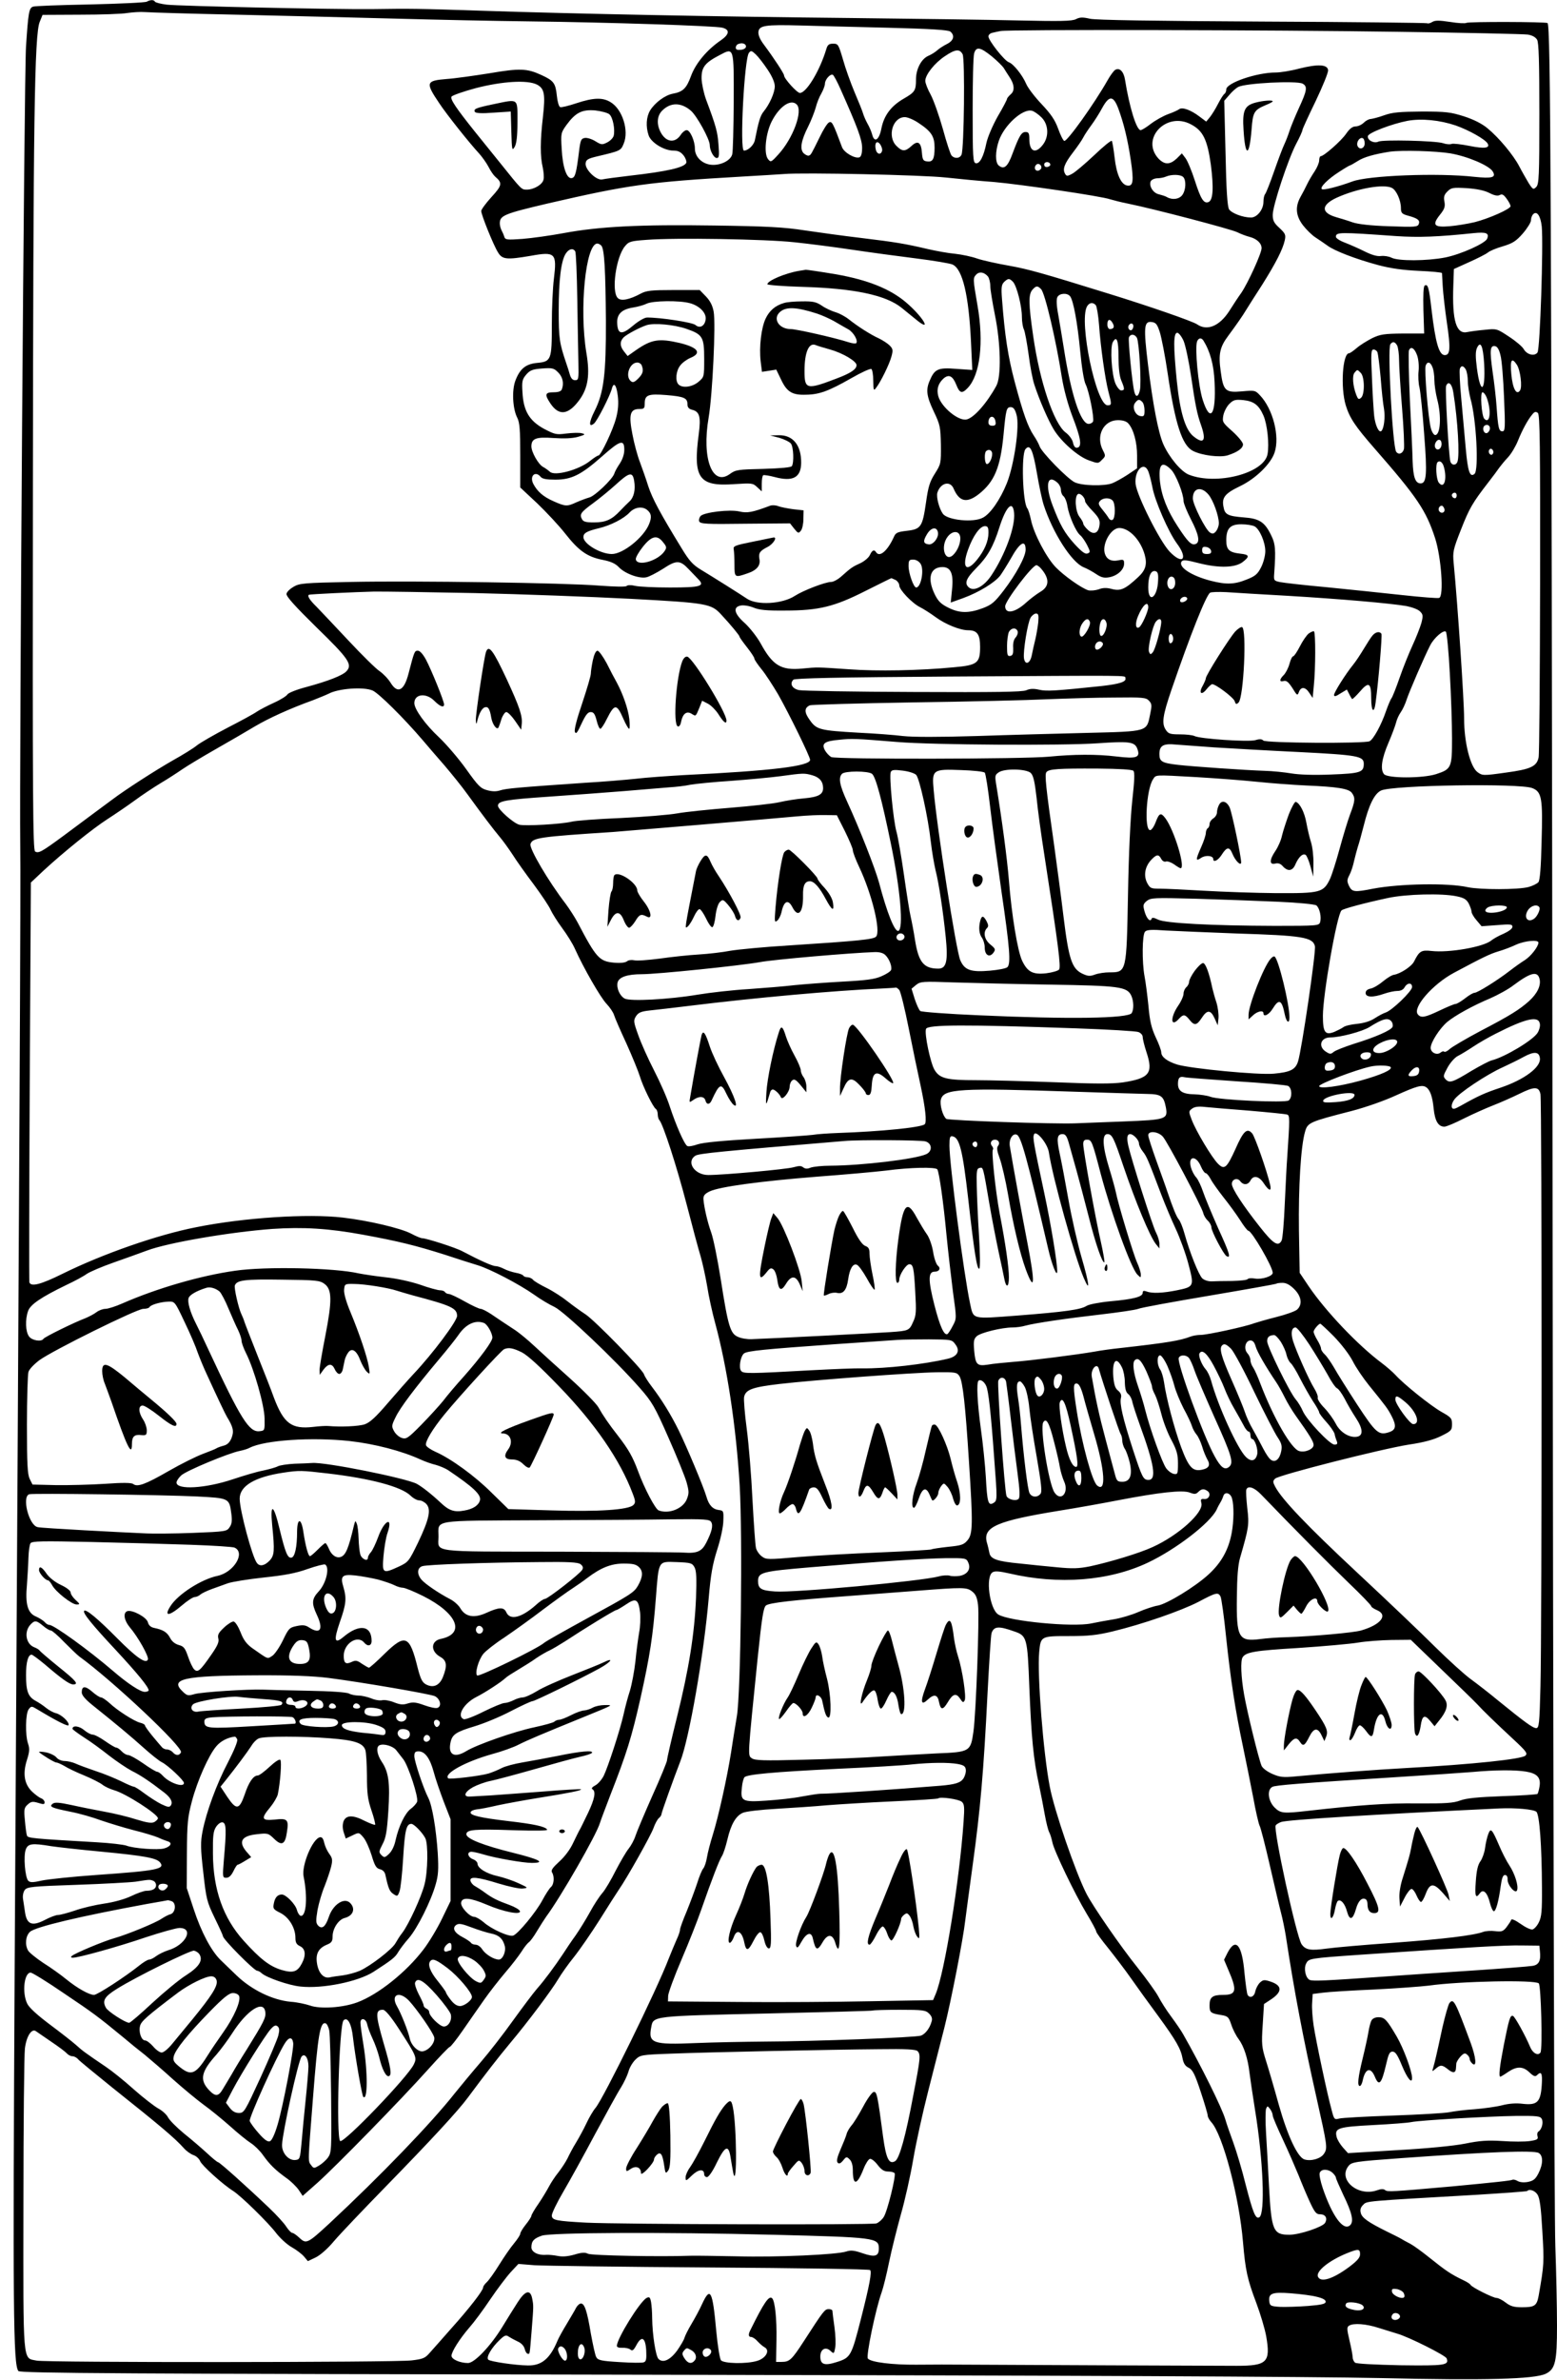 <?xml version="1.0" standalone="no"?>
<!DOCTYPE svg PUBLIC "-//W3C//DTD SVG 20010904//EN"
 "http://www.w3.org/TR/2001/REC-SVG-20010904/DTD/svg10.dtd">
<svg version="1.0" xmlns="http://www.w3.org/2000/svg"
 width="838pt" height="1280pt" viewBox="0 0 838 1280"
 preserveAspectRatio="xMidYMid meet">
<g transform="translate(0,1280) scale(0.1,-0.1)"
fill="#000000" stroke="none">
<path d="M790 12791 c-8 -5 -146 -11 -306 -15 -161 -3 -299 -8 -307 -12 -21
-8 -25 -33 -37 -214 -10 -150 -36 -3865 -31 -4300 3 -202 -3 -1430 -30 -6015
-10 -1853 -8 -2155 20 -2188 9 -12 546 -15 3398 -20 2246 -4 3572 -10 3934
-18 565 -13 825 -6 888 23 52 25 61 65 61 258 0 96 -4 290 -9 430 -6 145 -12
2630 -15 5770 -6 5313 -10 6175 -27 6186 -13 7 -424 8 -437 1 -5 -4 -45 -2
-87 5 -60 9 -81 9 -96 0 -11 -7 -24 -10 -28 -7 -5 2 -404 7 -887 9 -589 3
-895 8 -927 15 -39 9 -55 9 -76 -2 -22 -11 -82 -12 -312 -7 -156 4 -558 9
-894 13 -707 7 -1506 23 -1985 39 -364 12 -385 12 -600 9 -200 -2 -1032 16
-1103 24 -31 4 -60 11 -63 16 -6 11 -24 11 -44 0z m485 -70 c248 -6 628 -15
845 -21 217 -6 546 -13 730 -15 418 -5 1002 -24 1038 -34 42 -11 38 -36 -10
-69 -74 -51 -134 -123 -159 -191 -24 -66 -43 -85 -98 -95 -42 -8 -96 -48 -122
-90 -21 -35 -24 -87 -8 -134 13 -39 83 -82 133 -82 25 0 40 -7 55 -26 11 -14
17 -32 15 -39 -10 -26 -102 -47 -304 -70 -69 -8 -135 -17 -148 -20 -31 -8 -95
54 -90 87 2 19 13 25 58 36 131 31 131 31 147 70 29 69 -7 184 -70 222 -43 27
-93 25 -184 -5 -42 -14 -82 -24 -88 -21 -7 2 -15 30 -18 61 -7 68 -17 81 -82
111 -78 36 -116 38 -280 10 -82 -13 -187 -28 -232 -31 -111 -9 -114 -19 -39
-130 41 -62 163 -215 215 -271 16 -18 39 -50 50 -71 11 -22 27 -45 36 -53 40
-34 38 -47 -20 -110 -30 -33 -55 -67 -55 -75 0 -20 65 -182 90 -222 23 -39 47
-41 176 -19 133 24 142 15 125 -124 -6 -47 -11 -157 -11 -245 0 -191 -3 -200
-80 -207 -61 -6 -92 -32 -116 -95 -20 -52 -15 -152 10 -200 13 -26 16 -64 16
-203 l0 -172 92 -86 c50 -48 118 -121 150 -162 73 -93 119 -125 200 -141 46
-9 70 -20 89 -40 32 -34 110 -63 148 -54 15 3 55 24 90 46 71 47 91 47 137 -2
16 -17 39 -41 51 -53 39 -39 15 -46 -152 -46 -82 0 -167 4 -187 9 -21 5 -40 5
-46 -1 -5 -5 -62 -4 -144 2 -182 15 -998 27 -1338 20 -253 -5 -278 -7 -310
-26 -19 -11 -37 -28 -38 -38 -3 -13 46 -67 161 -180 174 -169 195 -200 162
-236 -21 -23 -97 -53 -219 -86 -50 -13 -94 -31 -99 -39 -4 -8 -37 -29 -73 -45
-35 -16 -77 -38 -92 -48 -15 -11 -85 -49 -157 -86 -71 -37 -146 -80 -165 -95
-19 -16 -78 -52 -130 -81 -98 -56 -256 -158 -325 -210 -22 -16 -69 -51 -104
-77 -36 -27 -108 -80 -160 -119 -117 -86 -133 -95 -152 -84 -12 8 -14 266 -12
1942 2 1984 8 2454 37 2521 l15 37 203 1 c112 0 226 4 253 9 28 4 70 7 95 5
25 -2 248 -9 495 -14z m3497 -70 c239 -6 332 -12 343 -21 25 -21 18 -48 -17
-66 -18 -9 -42 -24 -53 -34 -11 -10 -33 -24 -50 -31 -37 -17 -65 -71 -65 -126
0 -60 -6 -69 -65 -103 -68 -39 -107 -90 -121 -160 -12 -63 -38 -81 -50 -33 -4
15 -15 41 -25 58 -9 16 -20 41 -24 55 -4 14 -25 66 -46 115 -21 50 -49 128
-62 175 -24 81 -26 85 -53 85 -23 0 -30 -6 -37 -30 -35 -116 -107 -235 -142
-235 -15 0 -85 77 -85 94 0 10 -53 91 -108 165 -22 29 -32 53 -30 70 4 34 37
39 223 34 77 -2 287 -8 467 -12z m2748 -22 c366 -5 682 -12 703 -15 24 -4 42
-14 50 -28 9 -15 12 -119 12 -398 0 -338 -2 -379 -17 -394 -15 -15 -18 -14
-41 22 -13 22 -36 62 -50 89 -31 60 -109 154 -171 205 -30 25 -74 47 -126 64
-73 23 -97 26 -228 26 -119 -1 -157 -4 -202 -20 -30 -11 -63 -19 -72 -20 -10
0 -27 -9 -38 -20 -11 -11 -31 -20 -44 -20 -16 0 -32 -12 -50 -38 -26 -39 -121
-122 -137 -122 -5 0 -9 -10 -9 -23 0 -12 -11 -38 -24 -58 -13 -19 -32 -51 -41
-70 -9 -19 -25 -50 -36 -69 -29 -53 -25 -101 14 -152 18 -23 48 -53 67 -65 19
-12 47 -32 63 -43 36 -28 152 -73 275 -106 68 -18 133 -27 220 -31 67 -3 122
-8 123 -12 0 -3 2 -35 4 -71 2 -36 12 -126 23 -200 20 -135 17 -170 -12 -170
-31 0 -50 66 -71 242 -14 123 -20 142 -37 132 -7 -4 -9 -51 -7 -132 l4 -126
-115 0 c-100 -1 -121 -4 -165 -25 -27 -14 -65 -37 -83 -53 -18 -15 -36 -28
-41 -28 -35 0 -47 -183 -18 -280 21 -68 50 -112 154 -231 231 -264 278 -334
327 -484 33 -103 48 -311 22 -321 -7 -3 -96 4 -197 15 -101 11 -283 30 -404
42 -121 11 -236 24 -255 28 -34 7 -35 9 -32 47 9 128 7 159 -18 208 -34 69
-63 87 -146 93 -86 7 -102 15 -109 57 -10 50 8 72 89 111 84 40 166 120 186
181 29 87 -9 234 -78 307 -26 28 -29 28 -97 22 -90 -8 -101 2 -115 108 -13 91
-5 130 40 190 45 61 78 108 97 140 10 16 48 77 86 135 74 118 111 190 122 240
6 29 3 36 -29 66 -29 26 -36 40 -36 70 0 50 83 300 126 382 19 35 34 69 34 75
0 5 32 75 71 155 38 80 69 155 67 167 -4 31 -55 33 -156 8 -44 -12 -101 -21
-126 -21 -102 0 -266 -56 -266 -91 0 -10 -5 -21 -10 -24 -6 -4 -21 -28 -34
-53 -13 -26 -33 -58 -44 -72 l-20 -24 -36 27 c-46 35 -92 52 -109 40 -6 -5
-34 -18 -60 -27 -27 -10 -68 -33 -93 -52 -24 -19 -49 -34 -55 -34 -22 0 -60
121 -84 271 -7 45 -30 67 -53 53 -9 -6 -27 -31 -41 -56 -70 -124 -218 -331
-233 -326 -6 2 -21 32 -33 66 -17 47 -39 79 -90 133 -37 39 -74 88 -82 108
-20 47 -69 108 -93 116 -24 8 -110 117 -110 139 0 9 10 18 23 20 12 3 31 7 42
9 38 9 1473 6 2135 -4z m-3505 -79 c0 -9 -11 -16 -27 -18 -20 -2 -28 1 -28 12
0 8 6 17 13 19 21 9 42 2 42 -13z m1324 -54 c29 -24 58 -53 64 -63 7 -11 19
-31 28 -44 29 -42 32 -77 9 -96 -11 -10 -20 -21 -20 -25 0 -4 -22 -47 -50 -94
-28 -50 -54 -111 -61 -143 -15 -74 -36 -113 -57 -109 -15 3 -17 28 -17 283 0
154 3 292 8 308 11 38 33 34 96 -17z m-1390 -245 c-1 -141 -4 -267 -8 -281 -9
-35 -66 -62 -116 -56 -48 6 -85 43 -85 87 0 41 -26 99 -44 99 -9 0 -23 -11
-32 -25 -31 -47 -80 -41 -109 15 -22 43 -19 87 9 115 45 45 101 45 154 0 32
-27 102 -154 102 -185 0 -30 22 -70 38 -70 12 0 14 13 9 73 -5 68 -13 98 -67
242 -12 33 -23 84 -24 112 -1 61 17 85 98 127 77 41 76 44 75 -253z m182 175
c25 -37 39 -70 39 -90 0 -34 -28 -97 -60 -136 -18 -22 -27 -52 -47 -153 -5
-27 -36 -57 -59 -57 -24 0 2 496 27 526 10 13 15 12 36 -8 14 -13 42 -49 64
-82z m1050 82 c13 -24 8 -509 -6 -540 -9 -21 -38 -23 -54 -4 -6 7 -27 71 -46
141 -20 71 -49 153 -65 184 -17 30 -30 64 -30 76 0 33 51 97 106 133 56 38 79
40 95 10z m-657 -188 c91 -204 116 -271 116 -315 0 -30 -5 -47 -14 -51 -24 -9
-83 25 -94 54 -49 131 -54 142 -71 133 -9 -5 -31 -40 -49 -78 -47 -95 -47 -96
-59 -100 -6 -2 -18 4 -28 13 -21 22 -14 67 25 144 15 30 33 76 40 100 6 25 20
60 31 78 10 18 19 42 19 52 0 21 27 53 42 48 5 -2 24 -37 42 -78z m-1634 25
c40 -21 46 -51 32 -175 -15 -129 -15 -211 -1 -270 5 -24 8 -55 4 -67 -6 -26
-52 -53 -90 -53 -29 0 -28 0 -142 142 -43 53 -105 130 -138 171 -100 125 -133
174 -125 187 4 7 64 28 131 46 143 37 278 45 329 19z m4121 5 c27 -15 24 -36
-20 -131 -21 -46 -44 -102 -51 -124 -7 -22 -19 -53 -27 -70 -8 -16 -33 -82
-55 -145 -22 -63 -44 -119 -49 -124 -5 -6 -9 -24 -9 -42 0 -41 -34 -84 -67
-84 -44 0 -104 23 -118 44 -9 15 -15 101 -19 302 l-7 282 27 31 c14 17 36 37
48 43 37 21 315 35 347 18z m-992 -134 c29 -79 50 -163 67 -277 17 -114 13
-142 -19 -137 -33 5 -58 60 -68 150 -5 44 -12 85 -15 90 -3 5 -46 -30 -95 -77
-50 -47 -103 -92 -119 -100 -26 -14 -30 -13 -38 1 -14 25 -3 54 43 114 23 30
48 66 55 80 7 14 27 44 44 67 17 23 43 64 58 92 38 69 60 68 87 -3z m-1731 22
c35 -35 -20 -183 -99 -269 -39 -43 -41 -43 -56 -24 -23 31 -12 137 20 201 41
81 103 124 135 92z m-1008 -53 c19 -17 31 -82 23 -115 -3 -12 -19 -28 -35 -36
-27 -14 -32 -13 -63 6 -19 12 -45 20 -57 18 -20 -3 -24 -11 -31 -68 -15 -121
-21 -145 -40 -148 -27 -5 -49 59 -54 158 -5 83 -4 86 26 128 49 67 84 84 155
78 33 -4 67 -13 76 -21z m2325 -16 c38 -37 42 -102 9 -146 -40 -53 -74 -40
-74 30 0 30 -4 37 -20 37 -22 0 -34 -19 -70 -115 -26 -72 -46 -89 -75 -65 -19
16 -19 75 1 133 29 84 129 175 179 161 11 -3 34 -19 50 -35z m-662 -30 c70
-46 87 -73 87 -133 0 -62 -10 -79 -41 -74 -20 2 -24 9 -27 45 -4 58 -22 70
-56 38 -34 -31 -50 -31 -81 0 -51 50 -21 155 45 155 15 0 48 -14 73 -31z
m2892 -14 c71 -25 156 -73 171 -96 16 -26 -16 -30 -96 -14 -45 9 -89 14 -97
11 -9 -4 -30 -2 -47 4 -40 13 -326 20 -348 8 -23 -11 -60 8 -56 30 3 18 130
66 213 82 76 14 174 4 260 -25z m-1425 6 c65 -34 88 -82 107 -217 16 -126 12
-191 -13 -201 -25 -9 -41 15 -73 115 -17 53 -40 108 -51 122 l-19 25 -28 -28
c-37 -34 -65 -34 -98 0 -98 107 43 255 175 184z m935 -102 c0 -28 -29 -38 -39
-13 -7 19 11 47 28 41 6 -2 11 -14 11 -28z m-2597 -38 c-5 -25 -27 -23 -34 3
-9 36 5 54 23 30 7 -10 12 -25 11 -33z m3058 -16 c93 -16 208 -65 228 -97 20
-33 -3 -39 -100 -29 -196 22 -570 7 -655 -25 -76 -28 -158 -49 -165 -41 -11
10 33 54 94 93 29 19 55 34 57 34 3 0 22 11 43 24 32 21 89 37 172 50 66 9
247 4 326 -9z m-2153 -60 c1 -5 -6 -11 -15 -13 -11 -2 -18 3 -18 13 0 17 30
18 33 0z m-48 -16 c0 -7 -8 -15 -17 -17 -18 -3 -25 18 -11 32 10 10 28 1 28
-15z m-513 -54 c73 -8 189 -19 258 -24 138 -12 578 -76 625 -93 17 -5 59 -16
95 -23 143 -29 554 -137 589 -154 20 -10 50 -21 66 -25 39 -10 65 -34 65 -61
0 -27 -72 -185 -109 -240 -16 -22 -45 -66 -65 -98 -53 -82 -120 -109 -174 -71
-24 16 -250 95 -477 165 -355 110 -429 131 -535 150 -63 11 -140 28 -170 38
-30 11 -84 22 -120 26 -36 3 -101 15 -145 25 -127 30 -179 38 -360 60 -93 11
-231 30 -305 41 -110 17 -199 22 -486 26 -397 6 -618 -5 -811 -41 -70 -13
-170 -27 -221 -31 -84 -6 -93 -5 -98 12 -3 10 -10 26 -15 35 -5 10 -9 26 -9
36 0 43 22 52 260 108 434 100 539 115 1040 144 102 6 205 12 230 14 104 9
747 -5 872 -19z m1276 3 c17 -17 15 -69 -4 -96 -16 -23 -52 -29 -82 -13 -9 6
-30 12 -45 16 -30 6 -54 44 -44 69 4 9 19 16 34 17 15 0 37 4 48 9 30 13 79
12 93 -2z m1124 -59 c24 -13 48 -67 48 -108 0 -26 5 -32 38 -41 52 -14 66 -25
58 -45 -6 -16 -20 -17 -159 -12 -97 3 -168 11 -197 21 -25 9 -65 21 -89 28
-82 24 -81 65 2 104 112 51 255 76 299 53z m524 -27 c27 -14 45 -17 56 -11 13
7 21 2 37 -20 12 -16 21 -34 21 -40 0 -15 -115 -66 -193 -86 -38 -9 -99 -19
-136 -22 -84 -7 -95 7 -50 63 24 30 28 43 23 70 -5 25 -1 37 16 54 21 21 30
22 104 18 54 -4 95 -12 122 -26z m282 -181 c9 -97 -9 -659 -23 -677 -16 -22
-57 -12 -74 18 -7 13 -42 43 -79 67 -65 43 -66 44 -131 37 -36 -3 -78 -9 -93
-12 -60 -14 -83 60 -76 250 l3 89 82 37 c45 20 90 43 100 51 10 9 46 24 81 34
53 16 71 27 108 69 24 28 44 60 44 71 0 12 5 26 12 33 20 20 40 -10 46 -67z
m-782 -51 c120 -8 224 -4 415 16 69 7 85 0 73 -30 -10 -25 -141 -84 -226 -101
-97 -19 -253 -20 -289 -1 -14 7 -39 11 -56 9 -20 -3 -49 5 -89 25 -32 16 -80
37 -106 47 -27 10 -48 24 -48 31 0 26 18 26 326 4z m-3241 -33 c77 -8 217 -26
310 -40 94 -14 249 -35 345 -47 96 -12 185 -27 197 -33 54 -25 87 -165 99
-415 l7 -152 -87 6 c-97 8 -116 -1 -142 -63 -22 -50 -17 -85 22 -167 34 -71
36 -83 38 -178 1 -101 0 -104 -32 -155 -28 -44 -36 -70 -48 -155 -19 -132 -27
-144 -102 -153 -52 -6 -61 -10 -71 -33 -34 -75 -77 -112 -96 -82 -10 16 -21
11 -33 -15 -6 -14 -29 -33 -49 -43 -44 -20 -53 -26 -101 -69 -19 -18 -46 -33
-58 -33 -32 0 -151 -46 -196 -75 -67 -44 -204 -52 -258 -15 -31 21 -177 113
-248 156 -43 26 -63 48 -104 116 -114 186 -157 266 -179 333 -12 39 -33 97
-45 130 -13 33 -31 100 -40 148 -21 106 -13 137 36 137 26 0 30 3 30 29 0 47
18 54 117 46 96 -8 113 -16 113 -50 0 -16 8 -25 25 -29 40 -10 48 -37 36 -129
-32 -239 0 -285 191 -271 94 6 100 6 123 -16 l25 -23 0 41 c0 22 3 43 8 46 4
2 32 -2 62 -10 97 -26 141 -3 142 76 1 95 -44 151 -121 149 l-46 -1 50 -13
c27 -8 55 -22 62 -31 14 -19 17 -102 5 -121 -4 -7 -57 -12 -154 -15 -136 -3
-149 -5 -179 -27 -95 -70 -153 82 -115 303 21 123 39 505 27 570 -6 33 -19 58
-42 82 l-33 34 -141 0 c-119 0 -146 -3 -176 -19 -61 -33 -107 -42 -124 -24
-36 35 -9 223 39 279 20 25 32 28 117 34 150 12 639 4 794 -13z m-1038 -19
c16 -20 22 -132 24 -403 1 -286 -11 -387 -61 -486 -31 -61 -32 -91 -3 -67 17
13 86 149 96 187 10 39 25 21 32 -38 5 -40 2 -78 -9 -119 -16 -63 -82 -202
-95 -202 -5 0 -25 -13 -45 -29 -61 -49 -192 -84 -217 -58 -8 7 -24 19 -37 26
-24 13 -62 79 -62 110 0 42 25 52 118 45 59 -4 102 -2 132 6 41 12 43 14 20
20 -14 3 -51 2 -83 -2 -53 -7 -61 -5 -120 26 -78 43 -110 96 -115 196 -4 59
-1 70 20 95 21 24 34 29 86 33 55 4 63 2 86 -21 25 -25 32 -59 20 -91 -4 -11
-19 -16 -45 -16 -46 0 -49 -12 -16 -61 46 -68 97 -61 157 22 45 63 56 134 36
251 -39 236 -4 588 59 588 7 0 17 -6 22 -12z m-141 -30 c4 -6 9 -122 11 -257
2 -135 5 -289 6 -341 2 -89 1 -95 -18 -95 -13 0 -22 10 -28 30 -5 17 -13 44
-19 60 -37 109 -41 134 -41 285 0 165 13 268 38 306 17 26 39 31 51 12z m2222
-136 c6 -9 12 -32 12 -51 0 -20 12 -90 25 -156 31 -152 35 -332 7 -381 -51
-93 -120 -171 -159 -180 -43 -11 -136 65 -153 125 -10 37 -1 68 28 95 29 25
50 14 69 -34 18 -46 31 -49 62 -16 66 70 87 244 52 443 -25 145 -25 147 -6
167 17 17 43 12 63 -12z m135 -29 c20 -24 47 -129 47 -188 0 -25 5 -55 10 -65
6 -11 17 -72 26 -136 8 -64 22 -137 31 -163 27 -83 76 -195 105 -242 40 -65
129 -144 188 -165 50 -18 51 -18 71 3 20 19 20 22 5 51 -40 77 3 162 81 162
26 0 46 -6 56 -18 28 -31 47 -101 47 -173 l0 -68 -52 -35 c-29 -19 -66 -39
-81 -45 -43 -17 -164 -14 -203 5 -39 19 -179 162 -189 194 -4 12 -18 38 -31
57 -32 48 -57 118 -103 290 -36 136 -53 247 -68 443 -5 63 -3 79 11 93 22 21
29 21 49 0z m150 -38 c21 -20 81 -275 112 -475 11 -66 32 -144 57 -210 45
-116 53 -163 26 -168 -11 -2 -18 6 -23 27 -3 17 -21 41 -40 55 -63 48 -139
273 -174 517 -26 178 -26 226 -4 251 20 22 27 22 46 3z m156 -38 c18 -22 40
-142 55 -298 8 -85 20 -159 29 -176 18 -35 47 -180 40 -200 -3 -7 -14 -13 -24
-13 -43 0 -95 161 -133 405 -9 55 -22 136 -30 180 -10 52 -11 85 -5 97 11 21
52 24 68 5z m-2045 -38 c51 -14 88 -52 84 -86 -4 -36 -31 -52 -55 -31 -16 14
-191 41 -261 40 -13 0 -46 -19 -73 -42 -61 -52 -83 -50 -87 7 -4 52 22 79 86
89 25 4 57 13 71 20 32 17 179 19 235 3z m2184 -11 c5 -7 13 -53 17 -103 9
-126 33 -292 50 -359 19 -72 19 -76 -4 -76 -61 0 -155 448 -111 531 12 22 33
25 48 7z m91 -97 c11 -20 5 -31 -16 -31 -7 0 -13 11 -13 25 0 29 15 33 29 6z
m253 -47 c9 -28 29 -129 43 -225 40 -269 77 -384 135 -414 48 -25 147 -37 188
-24 53 17 82 38 82 59 0 10 -25 41 -56 69 -54 48 -56 51 -50 86 4 21 19 49 32
62 22 22 32 25 75 21 57 -6 84 -26 109 -83 21 -48 32 -155 22 -208 -19 -103
-275 -169 -424 -110 -42 17 -106 94 -137 164 -27 62 -56 213 -82 425 -25 205
-22 237 19 232 23 -3 30 -11 44 -54z m-2547 17 c87 -30 95 -44 95 -161 0 -97
0 -98 -31 -124 -33 -28 -86 -35 -107 -14 -19 19 -14 73 9 102 11 15 36 33 55
41 63 26 41 56 -57 80 -113 26 -152 20 -237 -39 l-44 -31 -19 24 c-23 28 -24
54 -3 76 18 17 85 53 124 66 40 13 150 3 215 -20z m2405 15 c0 -8 -4 -17 -9
-21 -12 -7 -24 12 -16 25 9 15 25 12 25 -4z m270 -79 c10 -23 28 -107 40 -187
24 -164 33 -207 55 -269 29 -83 13 -103 -44 -56 -42 36 -70 129 -87 293 -19
189 -19 262 2 262 8 0 23 -19 34 -43z m-251 16 c12 -24 25 -242 16 -282 -8
-36 -22 -41 -30 -8 -12 49 -34 278 -29 292 8 20 31 19 43 -2z m-99 -104 c0
-57 5 -103 15 -126 19 -45 19 -53 -1 -53 -8 0 -22 17 -31 38 -20 49 -29 191
-14 221 21 38 31 12 31 -80z m457 89 c36 -58 56 -130 60 -223 9 -177 -23 -224
-64 -95 -24 75 -43 279 -30 314 8 19 23 21 34 4z m1043 -27 c5 -11 10 -46 10
-78 0 -32 7 -147 16 -257 9 -109 13 -209 10 -222 -7 -25 -30 -32 -42 -13 -19
32 -47 551 -31 577 12 17 25 15 37 -7z m468 -99 c8 -152 -20 -168 -39 -23 -8
62 -8 89 0 109 20 42 33 12 39 -86z m88 46 c7 -25 15 -127 19 -227 7 -163 6
-181 -9 -181 -19 0 -23 18 -31 130 -3 47 -13 133 -22 193 -16 115 -13 140 14
135 12 -2 22 -19 29 -50z m-449 1 c7 -19 11 -56 8 -84 -3 -27 -1 -68 5 -90 5
-22 17 -135 25 -250 17 -215 13 -265 -19 -265 -28 0 -40 32 -43 118 -1 48 -8
198 -15 333 -6 136 -8 254 -5 264 10 25 30 13 44 -26z m-213 15 c3 -9 11 -71
17 -137 5 -67 13 -142 18 -167 7 -44 0 -104 -14 -118 -13 -13 -33 29 -39 81
-3 29 -9 121 -12 205 -6 133 -5 152 9 152 8 0 18 -7 21 -16z m750 -66 c19 -30
30 -119 17 -138 -19 -29 -40 10 -47 88 -7 77 2 92 30 50z m-4710 -4 c11 -28 6
-45 -19 -70 -21 -21 -29 -23 -40 -14 -32 27 -6 100 35 100 10 0 21 -7 24 -16z
m4256 -10 c6 -14 10 -45 10 -69 0 -24 7 -70 15 -102 24 -90 18 -193 -11 -193
-7 0 -18 17 -23 37 -14 50 -36 316 -28 336 9 25 26 21 37 -9z m180 -13 c5 -11
10 -38 10 -61 0 -23 7 -65 14 -93 32 -111 46 -386 22 -406 -25 -21 -36 13 -47
135 -6 66 -17 186 -24 267 -8 82 -11 155 -8 163 7 20 20 18 33 -5z m-566 -17
c21 -21 22 -117 1 -134 -12 -10 -16 -8 -25 15 -19 49 -23 104 -10 120 15 18
15 19 34 -1z m498 -105 c24 -150 35 -340 22 -373 -8 -21 -31 -20 -38 2 -9 33
-29 389 -23 406 12 30 32 12 39 -35z m179 -26 c27 -71 19 -147 -12 -116 -15
15 -24 143 -10 143 6 0 16 -12 22 -27z m-1853 -25 c7 -7 12 -27 12 -46 0 -29
-3 -33 -22 -30 -29 4 -47 50 -28 72 15 19 22 20 38 4z m-677 -69 c18 -58 -12
-267 -52 -368 -35 -87 -89 -166 -130 -186 -51 -27 -188 -13 -214 21 -20 27
-37 91 -30 114 17 53 68 66 87 23 31 -73 72 -81 137 -30 83 66 115 142 132
317 13 139 16 150 39 150 14 0 23 -11 31 -41z m2818 -908 c-1 -498 -4 -919 -8
-935 -10 -49 -44 -64 -179 -82 -120 -17 -124 -16 -150 3 -39 29 -72 160 -72
289 0 96 -34 605 -56 834 -6 62 -3 74 39 181 45 115 62 144 147 254 25 32 51
67 59 79 8 11 29 37 47 56 18 19 42 60 54 90 23 57 53 113 78 142 11 14 18 15
29 7 11 -10 13 -169 12 -918z m-2931 871 c3 -17 -2 -22 -17 -22 -14 0 -21 6
-21 18 0 38 33 41 38 4z m2659 -46 c-4 -9 -11 -16 -17 -16 -17 0 -24 31 -9 41
18 11 34 -5 26 -25z m-259 -82 c-4 -23 -26 -30 -34 -10 -8 20 15 51 29 37 5
-5 7 -17 5 -27z m-4398 -23 c0 -24 -9 -51 -24 -74 -13 -19 -27 -44 -30 -55
-10 -30 -106 -122 -135 -128 -14 -4 -44 -15 -67 -25 -52 -24 -60 -24 -125 5
-55 24 -87 52 -109 94 -21 42 11 72 40 37 9 -11 32 -15 79 -15 87 0 139 26
251 125 98 87 120 94 120 36z m2221 -127 c11 -65 27 -141 36 -169 49 -151 150
-309 215 -336 18 -7 49 -24 68 -37 27 -18 42 -22 70 -17 44 8 80 41 80 73 0
22 -3 24 -31 18 -40 -8 -66 7 -74 42 -11 53 36 132 79 132 54 0 115 -65 137
-144 14 -51 5 -83 -35 -120 -72 -67 -96 -77 -146 -63 -24 6 -45 6 -67 -3 -18
-6 -43 -8 -56 -5 -37 12 -129 77 -174 123 -51 52 -119 182 -134 255 -6 29 -15
57 -20 63 -25 31 -33 290 -10 318 25 30 40 -2 62 -130z m2454 106 c-5 -8 -11
-8 -17 -2 -6 6 -7 16 -3 22 5 8 11 8 17 2 6 -6 7 -16 3 -22z m-2695 -1 c0 -28
-19 -61 -31 -54 -10 7 -12 58 -2 68 14 14 33 6 33 -14z m2431 -70 c19 -67 1
-123 -28 -84 -13 19 -18 96 -6 109 12 11 27 0 34 -25z m-1468 -15 c26 -26 67
-130 67 -169 0 -12 18 -56 40 -99 42 -81 50 -123 25 -132 -22 -9 -42 11 -96
94 -57 87 -87 164 -96 242 -9 93 10 114 60 64z m-122 -11 c6 -16 15 -52 21
-82 13 -74 87 -243 132 -304 62 -83 32 -118 -39 -44 -53 56 -175 299 -183 363
-8 75 46 127 69 67z m-2768 -49 c8 -48 -1 -89 -25 -111 -11 -10 -34 -33 -51
-51 -45 -48 -78 -62 -141 -62 -43 0 -57 4 -64 18 -14 26 -6 37 61 86 34 25 89
70 122 100 72 66 90 70 98 20z m2279 -11 c10 -9 18 -26 18 -38 0 -13 6 -28 14
-34 8 -7 18 -31 21 -54 9 -53 46 -138 69 -156 10 -8 26 -32 37 -53 18 -36 18
-39 2 -45 -12 -5 -31 9 -69 50 -55 61 -78 102 -119 209 -42 110 -28 171 27
121z m812 -63 c26 -31 56 -115 56 -155 0 -12 -6 -30 -14 -41 -12 -15 -19 -17
-33 -9 -24 14 -93 151 -93 184 0 57 45 67 84 21z m-664 -36 c0 -6 18 -30 41
-53 32 -34 40 -48 37 -73 -5 -46 -31 -58 -63 -28 -14 13 -25 28 -25 34 0 6 -9
22 -20 36 -23 29 -28 115 -7 123 13 5 37 -20 37 -39z m2000 31 c0 -8 -4 -15
-9 -15 -13 0 -22 16 -14 24 11 11 23 6 23 -9z m-1852 -27 c16 -16 16 -95 0
-104 -7 -4 -16 0 -22 11 -6 10 -22 31 -35 47 -19 23 -21 31 -11 43 15 18 51
20 68 3z m-530 -67 c7 -73 -47 -223 -123 -337 -39 -58 -92 -87 -120 -64 -26
22 -16 48 39 104 60 60 92 115 125 220 36 113 72 148 79 77z m2315 24 c8 -18
-11 -31 -25 -17 -11 11 -3 32 12 32 4 0 10 -7 13 -15z m-4291 -7 c24 -19 27
-40 11 -78 -29 -71 -140 -160 -200 -160 -61 0 -153 55 -153 91 0 22 18 32 84
48 63 15 135 52 165 85 27 28 67 34 93 14z m3270 -89 c27 -14 58 -85 58 -134
0 -23 -10 -61 -22 -85 -19 -38 -32 -49 -78 -67 -66 -27 -111 -28 -193 -7 -105
27 -176 74 -158 103 7 11 24 10 97 -9 105 -26 190 -24 231 6 41 31 38 41 -12
46 -60 7 -75 21 -75 72 0 64 21 86 81 86 28 0 59 -5 71 -11z m-1432 -34 c0
-46 -21 -95 -61 -145 -58 -72 -84 -44 -49 53 27 75 64 127 91 127 15 0 19 -7
19 -35z m-272 2 c6 -28 -26 -69 -50 -65 -30 4 -31 18 -8 56 22 36 52 40 58 9z
m120 -25 c4 -30 -14 -75 -39 -98 -44 -40 -69 48 -28 100 26 33 62 32 67 -2z
m-1599 -29 c19 -23 20 -29 8 -47 -35 -53 -147 -85 -155 -45 -2 9 15 39 38 68
47 59 77 66 109 24z m1951 -40 c0 -37 -52 -133 -118 -219 -49 -64 -65 -77
-112 -95 -75 -28 -125 -28 -185 2 -39 19 -55 34 -73 70 -43 87 -27 148 40 149
45 0 61 -35 52 -120 l-7 -71 67 24 c85 31 171 84 200 122 12 17 37 57 56 90
48 87 80 106 80 48z m998 -5 c3 -13 -3 -18 -22 -18 -20 0 -26 5 -26 21 0 15 5
20 22 17 13 -2 24 -11 26 -20z m-1563 -71 c20 -32 2 -127 -24 -127 -14 0 -41
77 -41 115 0 31 3 35 25 35 15 0 31 -9 40 -23z m647 -24 c48 -55 47 -98 -4
-127 -18 -11 -52 -36 -75 -57 -60 -55 -113 -64 -113 -20 0 29 146 221 168 221
5 0 16 -8 24 -17z m631 -65 c-3 -92 -53 -128 -53 -37 0 59 14 92 38 87 13 -3
17 -14 15 -50z m92 -13 c0 -33 -28 -47 -39 -19 -10 25 3 56 22 52 11 -2 17
-13 17 -33z m-1504 15 c10 -6 19 -19 19 -29 0 -23 68 -95 112 -117 18 -9 56
-33 83 -53 53 -39 132 -71 176 -71 48 0 64 -22 64 -89 0 -87 -14 -99 -140
-110 -182 -18 -418 -22 -565 -11 -175 12 -169 12 -252 4 -114 -11 -159 16
-224 135 -20 36 -59 85 -85 109 -58 51 -66 87 -22 95 16 3 46 -2 68 -11 31
-13 71 -17 170 -16 183 0 266 21 434 106 74 37 136 68 138 68 2 0 13 -5 24
-10z m-2266 -70 c253 -6 631 -20 840 -31 412 -22 433 -26 487 -85 54 -58 98
-112 98 -118 0 -4 18 -29 40 -57 22 -28 40 -55 40 -61 0 -6 17 -31 38 -57 21
-25 61 -87 90 -136 60 -106 172 -335 172 -352 0 -34 -207 -59 -680 -82 -85 -5
-202 -13 -260 -20 -58 -6 -177 -16 -265 -21 -365 -25 -431 -31 -462 -41 -22
-7 -43 -7 -72 1 -34 9 -48 23 -112 113 -40 56 -106 133 -146 171 -74 69 -133
151 -133 184 0 50 64 57 108 12 31 -31 52 -38 52 -19 0 18 -69 188 -98 242
-16 29 -32 47 -43 47 -18 0 -19 -3 -50 -122 -24 -94 -59 -112 -97 -50 -13 21
-39 48 -59 62 -20 13 -95 87 -167 164 -72 77 -150 159 -173 183 -37 36 -51 59
-40 64 4 3 260 15 347 17 47 1 292 -3 545 -8z m4380 -15 c283 -17 548 -40 635
-55 30 -6 63 -18 73 -29 16 -16 17 -23 7 -62 -7 -24 -28 -78 -47 -119 -19 -41
-51 -120 -70 -175 -19 -55 -39 -105 -44 -111 -5 -6 -18 -37 -29 -68 -25 -74
-68 -153 -89 -163 -27 -13 -561 -10 -572 4 -7 8 -20 9 -42 2 -37 -11 -300 7
-328 22 -10 5 -45 9 -78 9 -51 0 -62 3 -75 22 -25 35 -19 77 28 215 103 300
187 511 209 525 7 4 46 5 87 3 41 -3 192 -12 335 -20z m-545 -15 c0 -12 -28
-25 -36 -17 -9 9 6 27 22 27 8 0 14 -5 14 -10z m-210 -47 c-1 -23 -35 -99 -49
-107 -19 -12 -23 20 -6 60 25 60 55 86 55 47z m-592 -80 c-3 -27 -10 -68 -16
-93 -6 -25 -15 -63 -19 -85 -9 -45 -36 -55 -42 -15 -5 38 20 192 36 218 7 12
21 22 29 22 13 0 15 -9 12 -47z m278 2 c7 -18 -34 -87 -47 -79 -14 8 -11 47 7
72 18 26 32 28 40 7z m89 -5 c7 -23 -16 -77 -30 -70 -10 5 -11 50 -1 75 8 21
24 19 31 -5z m295 5 c0 -32 -33 -151 -46 -164 -11 -13 -14 -12 -20 3 -8 20 20
142 37 162 15 19 29 18 29 -1z m-773 -50 c3 -9 -2 -24 -11 -34 -10 -11 -15
-32 -13 -56 1 -31 -2 -40 -15 -43 -16 -3 -18 5 -18 53 0 31 5 65 10 76 13 23
38 25 47 4z m2326 -226 c7 -118 12 -275 12 -350 0 -158 -3 -166 -86 -193 -72
-23 -261 -23 -280 0 -21 25 -13 83 24 169 19 44 37 93 41 109 4 17 15 41 25
55 10 14 24 44 31 66 13 41 96 233 127 293 21 42 73 86 85 74 5 -5 15 -106 21
-223z m-1491 199 c6 -17 -1 -38 -13 -38 -5 0 -9 11 -9 25 0 26 14 34 22 13z
m-377 -37 c8 -14 -26 -44 -37 -33 -5 5 -6 16 -2 25 7 18 29 23 39 8z m122
-188 c7 -20 -31 -32 -128 -43 -248 -26 -295 -29 -336 -20 -30 7 -50 6 -70 -3
-22 -9 -162 -11 -608 -9 -319 1 -596 6 -615 10 -37 8 -51 35 -30 56 8 8 237
13 838 17 1007 6 945 7 949 -8z m-4052 -67 c33 -14 169 -149 269 -266 25 -30
79 -92 119 -138 39 -46 95 -115 122 -153 82 -113 142 -192 175 -231 17 -20 48
-63 69 -95 20 -32 72 -105 115 -162 42 -57 83 -118 90 -136 8 -17 35 -61 61
-96 26 -35 58 -86 70 -114 45 -100 137 -261 170 -295 18 -19 36 -46 40 -60 4
-14 34 -83 67 -154 32 -71 64 -150 72 -176 16 -54 71 -166 86 -175 5 -3 10
-16 10 -29 0 -12 4 -26 9 -31 20 -23 93 -247 146 -451 31 -120 65 -247 76
-282 10 -35 26 -107 35 -160 8 -53 28 -144 44 -202 63 -232 112 -552 131 -870
16 -269 6 -1119 -15 -1240 -9 -52 -23 -142 -32 -200 -21 -132 -67 -341 -98
-440 -13 -41 -27 -95 -31 -120 -4 -25 -13 -52 -20 -60 -7 -8 -22 -44 -33 -80
-12 -36 -37 -103 -56 -150 -20 -47 -36 -91 -36 -99 0 -8 -8 -32 -19 -55 -10
-23 -29 -68 -42 -101 -62 -164 -351 -752 -394 -803 -13 -15 -35 -53 -49 -83
-14 -30 -39 -76 -56 -104 -17 -27 -37 -66 -46 -85 -9 -18 -31 -52 -49 -75 -18
-22 -40 -56 -50 -75 -10 -19 -35 -61 -56 -92 -22 -31 -39 -61 -39 -66 0 -5
-13 -26 -30 -47 -17 -21 -30 -43 -30 -50 0 -6 -15 -29 -33 -51 -18 -21 -54
-73 -80 -115 -26 -42 -56 -84 -67 -94 -11 -10 -20 -23 -20 -29 0 -16 -74 -112
-173 -222 -48 -55 -100 -113 -115 -130 -24 -28 -37 -33 -97 -40 -88 -11 -1967
-12 -2018 -1 -76 16 -72 -35 -71 842 0 429 4 806 8 837 8 65 36 109 59 93 7
-5 45 -31 83 -57 39 -26 76 -54 83 -62 8 -9 21 -16 31 -16 10 0 24 -8 31 -17
8 -9 91 -77 184 -152 255 -203 336 -271 385 -326 13 -15 37 -32 52 -37 15 -5
30 -20 35 -32 8 -22 120 -124 177 -160 43 -27 190 -171 233 -228 21 -27 58
-61 83 -75 25 -14 55 -37 66 -50 l21 -25 40 19 c24 11 65 46 100 88 33 39 159
171 280 295 243 249 390 408 442 479 95 128 162 214 226 291 95 113 224 285
260 346 16 27 54 81 85 119 31 39 93 129 138 200 45 72 91 144 102 160 46 66
173 293 187 332 8 23 21 47 29 54 8 6 14 16 14 21 0 9 65 190 101 283 48 121
127 575 153 876 11 130 21 185 46 264 18 55 33 125 33 155 2 52 1 55 -24 58
-33 4 -54 26 -67 72 -17 57 -106 268 -149 356 -44 89 -92 166 -146 237 -20 26
-38 55 -41 65 -9 28 -263 288 -314 322 -26 17 -69 48 -97 70 -27 22 -78 55
-112 72 -35 17 -68 37 -74 44 -6 8 -20 14 -30 14 -10 0 -20 4 -23 9 -3 5 -21
12 -40 15 -20 4 -48 13 -63 21 -15 8 -36 15 -46 15 -17 0 -84 30 -177 79 -36
20 -196 71 -218 71 -7 0 -34 11 -60 25 -56 29 -229 70 -367 86 -188 22 -532 0
-790 -52 -209 -41 -501 -143 -718 -250 -117 -58 -171 -72 -179 -46 -2 6 -1
493 2 1081 l6 1069 69 65 c112 103 264 225 343 276 39 25 105 70 145 99 39 29
104 72 142 95 39 23 91 57 117 75 25 17 106 66 178 107 72 41 167 96 210 122
76 45 190 97 315 142 33 13 70 28 82 34 53 29 188 39 238 18z m4179 -55 c16
-17 16 -26 6 -74 -19 -93 -9 -91 -338 -99 -158 -4 -426 -11 -597 -17 -201 -6
-340 -6 -395 0 -47 6 -155 14 -240 18 -207 12 -225 16 -261 67 -31 42 -31 66
-1 80 9 4 260 11 557 16 297 4 623 12 725 17 102 4 262 9 356 9 157 2 172 0
188 -17z m-1354 -222 c189 -16 893 -20 1077 -7 172 12 200 8 214 -29 18 -48
-3 -55 -112 -42 -106 13 -232 12 -364 -1 -134 -13 -1146 -15 -1171 -2 -11 6
-26 22 -34 36 -20 37 -3 50 78 57 69 7 80 7 312 -12z m1705 -29 c83 -5 287
-17 455 -25 318 -16 350 -22 350 -63 0 -46 -17 -52 -175 -58 -96 -4 -173 -1
-215 6 -36 6 -101 13 -145 14 -96 3 -388 23 -465 32 -87 10 -100 18 -100 58 0
46 21 58 90 51 30 -2 123 -9 205 -15z m-435 -126 c8 -8 6 -52 -6 -160 -10 -94
-19 -279 -23 -504 -8 -420 -7 -420 -100 -420 -25 0 -59 -5 -78 -12 -27 -10
-38 -9 -68 5 -56 27 -73 78 -101 306 -13 108 -36 279 -50 381 -46 321 -52 384
-42 397 13 17 66 20 275 19 118 -1 186 -5 193 -12z m-1169 -22 c18 -20 64
-226 79 -362 6 -52 18 -120 25 -150 18 -69 41 -224 55 -360 13 -130 4 -170
-40 -170 -78 0 -106 34 -125 152 -7 46 -18 103 -24 129 -6 25 -22 126 -36 225
-14 98 -32 202 -40 230 -17 59 -40 298 -31 321 5 12 17 14 64 8 33 -4 64 -14
73 -23z m369 12 c5 -5 18 -88 29 -184 11 -96 39 -301 61 -455 45 -306 51 -388
32 -407 -7 -7 -49 -15 -94 -19 -104 -9 -137 3 -160 57 -22 52 -125 706 -143
915 -10 109 -5 113 147 107 65 -2 122 -8 128 -14z m248 -2 c14 -14 21 -47 31
-133 6 -63 25 -202 42 -309 75 -484 90 -602 79 -615 -6 -7 -37 -16 -69 -20
-72 -8 -101 7 -130 68 -24 51 -56 242 -71 432 -10 121 -37 323 -68 513 -8 48
-7 54 12 67 31 23 151 20 174 -3z m-855 -4 c20 -15 53 -138 102 -377 51 -246
69 -458 40 -468 -20 -6 -61 97 -104 260 -22 79 -103 286 -172 436 -40 87 -48
128 -27 149 16 16 139 16 161 0z m-321 -8 c39 -11 58 -34 58 -69 0 -34 -25
-48 -101 -55 -40 -3 -101 -13 -135 -21 -35 -8 -154 -21 -266 -30 -112 -9 -239
-22 -283 -30 -44 -8 -181 -19 -305 -25 -124 -5 -243 -14 -265 -20 -56 -13
-247 -24 -280 -16 -31 8 -115 82 -115 102 0 26 42 33 275 49 127 9 309 22 405
30 96 8 204 17 240 20 36 2 88 8 115 14 28 5 127 15 220 21 94 7 213 18 265
25 124 17 129 17 172 5z m2069 -10 c101 -6 247 -17 324 -25 77 -8 196 -17 265
-20 168 -7 230 -17 246 -40 19 -26 18 -43 -10 -116 -13 -35 -38 -118 -56 -184
-18 -66 -41 -139 -52 -163 -35 -73 -52 -77 -288 -76 -113 1 -288 7 -390 13
-102 6 -208 11 -237 11 -49 0 -53 2 -69 31 -20 40 -12 87 21 123 29 31 41 33
55 6 6 -11 16 -17 25 -14 8 3 28 -4 44 -15 16 -12 32 -21 35 -21 28 0 -34 205
-82 269 -24 32 -33 29 -52 -21 -9 -24 -22 -43 -30 -43 -33 0 -20 218 15 272
18 27 1 26 236 13z m1806 -59 c51 -20 57 -54 50 -288 -3 -138 -9 -208 -17
-218 -7 -8 -31 -20 -53 -26 -56 -15 -260 -15 -327 -1 -107 24 -367 19 -510 -8
-100 -20 -113 -18 -129 14 -12 26 -12 33 2 60 9 17 20 51 25 76 6 25 15 59 20
75 6 17 20 68 32 115 27 109 57 171 93 188 61 29 746 40 814 13z m-3700 -231
c23 -47 43 -93 43 -103 0 -10 15 -50 34 -90 69 -146 118 -347 91 -375 -14 -15
-95 -23 -465 -47 -135 -8 -279 -22 -320 -29 -41 -8 -118 -17 -170 -20 -52 -3
-146 -13 -209 -22 -62 -8 -125 -13 -138 -9 -14 3 -31 1 -39 -6 -9 -7 -35 -10
-69 -7 -79 7 -96 25 -196 216 -15 28 -44 73 -64 100 -95 124 -197 298 -190
322 11 34 46 39 445 65 79 6 828 69 990 84 52 5 122 8 155 7 l59 -1 43 -85z
m3293 -351 c40 -8 53 -17 65 -39 8 -16 15 -36 15 -44 0 -8 12 -29 27 -46 l27
-32 83 6 c72 6 83 5 83 -9 0 -10 -19 -24 -47 -37 -27 -11 -56 -28 -66 -36 -40
-35 -228 -68 -323 -57 -54 6 -65 0 -93 -56 -13 -27 -73 -66 -108 -72 -11 -1
-37 -17 -59 -35 -21 -18 -51 -36 -66 -39 -19 -4 -28 -12 -28 -24 0 -24 40 -25
100 -4 23 8 55 15 71 15 18 0 32 7 39 20 14 25 40 26 40 1 0 -22 -108 -126
-142 -137 -13 -4 -39 -18 -59 -31 -24 -16 -58 -26 -95 -30 -33 -3 -66 -11 -74
-18 -8 -6 -30 -17 -48 -25 -50 -20 -62 -3 -62 86 0 114 75 542 100 567 8 9
124 40 250 67 98 21 292 26 370 9z m-967 -29 c118 -5 204 -14 212 -20 18 -15
28 -64 20 -90 -6 -19 -14 -20 -243 -20 -338 1 -592 14 -630 34 -22 11 -32 12
-34 4 -7 -20 -27 1 -38 40 -9 33 -8 39 12 56 22 17 38 18 263 12 132 -4 329
-11 438 -16z m1237 -30 c0 -23 -102 -41 -115 -21 -3 6 3 14 12 20 23 14 103
14 103 1z m175 0 c7 -11 -12 -51 -29 -62 -35 -24 -57 9 -32 47 17 25 50 33 61
15z m-1630 -141 c355 -11 410 -20 422 -68 7 -27 -71 -559 -91 -621 -14 -43
-41 -57 -130 -65 -83 -8 -445 27 -520 49 -54 17 -86 41 -86 66 0 10 -13 46
-30 81 -23 50 -32 88 -39 169 -6 58 -15 129 -21 159 -14 76 -13 224 3 240 9
10 36 12 112 6 55 -3 226 -10 380 -16z m-1789 -10 c9 -15 -11 -33 -30 -26 -9
4 -13 13 -10 22 7 17 30 20 40 4z m3414 -39 c0 -21 -40 -73 -73 -94 -18 -11
-56 -38 -83 -59 -66 -51 -172 -117 -188 -117 -7 0 -30 -13 -51 -30 -21 -16
-44 -30 -51 -30 -7 0 -45 -16 -85 -35 -80 -38 -101 -42 -118 -21 -30 36 79
162 195 224 157 84 193 101 239 115 28 8 70 24 95 36 47 21 120 28 120 11z
m-3515 -67 c22 -21 37 -63 31 -80 -3 -8 -26 -23 -52 -34 -36 -16 -80 -22 -212
-29 -92 -5 -207 -14 -257 -19 -49 -6 -160 -15 -245 -21 -85 -5 -209 -19 -275
-30 -156 -26 -363 -37 -393 -21 -27 15 -45 57 -38 87 8 29 53 44 130 44 83 0
530 46 636 65 73 14 492 50 617 54 27 1 47 -5 58 -16z m3521 -128 c9 -36 -12
-79 -57 -120 -52 -46 -99 -76 -264 -162 -77 -41 -150 -84 -162 -95 -13 -12
-26 -18 -30 -15 -3 4 -12 2 -19 -4 -20 -17 -54 -1 -54 25 0 29 48 104 89 139
42 35 138 88 231 127 41 18 98 49 125 70 92 69 130 79 141 35z m-2636 -31
c376 -6 416 -11 439 -60 13 -29 14 -73 2 -93 -18 -29 -335 -34 -821 -12 -168
7 -311 18 -317 23 -7 6 -20 35 -30 65 l-17 55 24 20 c24 19 35 20 200 14 96
-3 330 -9 520 -12z m-810 -29 c7 -8 30 -101 51 -207 21 -106 50 -245 64 -308
25 -117 34 -195 22 -207 -18 -17 -233 -39 -467 -47 -52 -2 -113 -6 -135 -10
-22 -3 -160 -13 -307 -21 -179 -10 -282 -20 -313 -30 -25 -9 -50 -13 -56 -9
-16 9 -61 112 -94 212 -14 45 -53 133 -85 195 -32 62 -70 147 -85 190 -26 72
-26 78 -12 101 13 20 28 26 74 31 32 3 132 15 223 26 349 43 772 81 1025 92
39 2 73 4 76 5 4 1 12 -5 19 -13z m2649 -169 c6 -7 9 -20 6 -29 -8 -19 -93
-56 -210 -92 -49 -16 -98 -35 -107 -43 -16 -13 -20 -13 -43 2 -42 28 -27 76
25 76 53 0 173 32 211 56 71 45 100 52 118 30z m799 -14 c2 -13 -4 -34 -13
-48 -26 -40 -175 -129 -245 -147 -14 -3 -63 -29 -109 -56 -103 -63 -119 -68
-140 -47 -15 16 -14 20 10 64 14 26 39 54 55 62 16 8 54 31 84 51 30 20 84 51
120 69 165 84 232 98 238 52z m-2499 -23 c173 -6 325 -15 338 -20 13 -5 23
-16 23 -26 0 -10 9 -48 21 -84 37 -112 15 -139 -128 -161 -59 -8 -148 -8 -368
1 -159 6 -348 11 -420 11 -160 0 -197 9 -225 55 -22 36 -56 196 -46 221 9 23
210 24 805 3z m1731 -73 c0 -22 -57 -58 -93 -60 -48 -2 -48 28 0 53 45 24 93
27 93 7z m-142 -73 c-4 -20 -35 -30 -50 -15 -15 15 0 32 28 32 19 0 25 -5 22
-17z m910 -15 c6 -48 -84 -115 -211 -158 -87 -29 -120 -44 -216 -98 -34 -19
-42 -20 -47 -8 -3 8 2 26 12 40 21 34 174 136 261 175 37 17 88 42 113 56 57
31 84 29 88 -7z m-1103 -43 c0 -14 -8 -21 -27 -23 -22 -3 -28 1 -28 17 0 10 6
22 13 24 23 10 42 2 42 -18z m300 -5 c9 -14 -50 -41 -165 -73 -113 -31 -220
-45 -220 -29 0 13 194 87 275 105 38 9 104 7 110 -3z m153 -22 c-2 -17 -11
-24 -30 -26 -32 -4 -35 4 -11 30 23 25 45 23 41 -4z m-983 -54 c143 -9 268
-20 278 -25 21 -12 23 -62 3 -78 -17 -14 -378 2 -422 20 -16 6 -54 12 -85 13
-64 1 -89 17 -89 56 0 33 9 42 35 36 11 -3 137 -12 280 -22z m1021 -32 c21
-14 34 -51 40 -114 7 -68 25 -98 58 -98 11 0 58 20 105 44 48 24 118 55 156
70 39 15 102 43 141 62 83 41 106 41 115 -1 8 -39 8 -2887 0 -3185 -5 -204 -8
-225 -23 -225 -18 0 -63 33 -207 150 -47 39 -113 90 -146 114 -33 24 -118 101
-190 172 -71 71 -260 251 -420 400 -269 251 -405 393 -442 463 -13 25 -13 30
0 43 19 19 569 159 720 183 82 12 136 27 175 47 53 26 57 31 57 63 0 31 -5 37
-57 66 -58 33 -202 148 -248 199 -14 15 -47 44 -75 65 -127 95 -300 277 -391
411 l-49 73 -4 229 c-3 232 10 452 33 530 14 49 23 53 249 111 77 20 177 55
242 85 109 49 139 58 161 43z m-1891 -24 c176 -6 351 -11 388 -12 77 -1 90
-11 102 -73 11 -63 2 -66 -227 -75 -112 -4 -228 -9 -258 -10 -111 -5 -685 15
-697 24 -19 15 -36 76 -29 104 15 58 100 63 721 42z m1505 -17 c0 -21 -35 -34
-101 -39 -58 -4 -71 -2 -67 9 9 26 168 55 168 30z m-565 -85 c104 -9 195 -18
203 -21 14 -5 14 -22 0 -230 -3 -33 -8 -143 -13 -245 -4 -102 -12 -193 -17
-202 -18 -36 -45 -19 -118 74 -90 114 -150 205 -150 230 0 26 30 35 45 15 17
-23 42 -21 55 3 16 31 47 24 72 -15 28 -42 43 -45 34 -7 -19 80 -81 255 -96
275 -28 33 -48 14 -91 -84 -46 -101 -59 -113 -93 -79 -33 32 -120 178 -142
237 -17 44 -17 46 2 60 13 10 34 13 69 9 28 -3 135 -12 240 -20z m-1080 -223
c20 -136 139 -562 188 -677 36 -84 30 -33 -12 111 -22 76 -54 217 -71 313 -17
96 -38 207 -47 247 -17 79 -14 103 16 103 16 0 24 -12 36 -57 9 -32 27 -96 40
-143 13 -47 42 -156 64 -242 36 -144 75 -257 85 -247 2 2 -6 51 -19 109 -30
130 -95 493 -95 526 0 17 5 24 20 24 25 0 28 -7 74 -183 58 -218 163 -507 197
-542 19 -19 19 -19 19 0 0 11 -9 40 -20 64 -20 44 -102 314 -115 381 -4 19
-20 77 -36 129 -35 114 -39 181 -9 181 25 0 34 -17 85 -169 68 -200 143 -379
175 -421 l20 -25 0 25 c0 14 -8 41 -18 60 -19 36 -132 391 -149 466 -10 44 -7
64 10 64 17 0 47 -32 47 -50 0 -10 9 -29 21 -44 21 -27 27 -41 99 -231 21 -55
56 -138 78 -185 22 -47 53 -131 68 -188 32 -121 31 -123 -61 -142 -74 -15
-133 -18 -162 -7 -17 6 -23 5 -23 -7 0 -21 -49 -34 -172 -45 -62 -6 -118 -17
-130 -25 -31 -20 -115 -32 -372 -52 -250 -19 -236 -22 -255 65 -34 159 -111
750 -111 849 0 45 3 53 17 50 37 -7 54 -73 84 -336 32 -285 48 -387 60 -375 5
5 4 85 -2 178 -6 94 -11 213 -12 265 -2 82 0 95 15 98 20 4 18 12 53 -193 14
-82 37 -199 50 -260 13 -60 27 -125 30 -142 10 -53 25 -49 25 7 0 53 -18 180
-50 345 -22 118 -45 333 -36 342 3 3 1 12 -5 19 -13 15 -4 34 16 34 20 0 29
-19 16 -34 -7 -9 -5 -27 9 -65 11 -29 32 -118 46 -199 28 -165 64 -315 95
-400 48 -129 51 -75 9 141 -26 133 -81 435 -95 522 -6 36 15 71 37 62 23 -8
54 -119 169 -612 20 -87 48 -157 49 -124 1 45 -34 256 -69 419 -60 280 -63
300 -56 318 10 27 72 -47 80 -95z m613 84 c24 -25 208 -374 218 -411 3 -14 14
-32 25 -42 10 -9 19 -26 19 -36 0 -21 65 -144 81 -154 26 -15 17 15 -44 148
-35 79 -72 168 -82 198 -10 30 -26 64 -36 76 -11 11 -24 36 -29 54 -18 64 28
68 54 5 8 -19 20 -35 25 -35 6 0 18 -15 27 -32 9 -18 41 -62 69 -98 29 -36 69
-91 89 -122 20 -32 40 -58 45 -58 18 0 131 -194 131 -226 0 -18 -57 -37 -95
-31 -19 3 -37 2 -40 -3 -3 -5 -40 -9 -83 -10 -42 0 -92 -1 -109 -2 -19 -1 -41
6 -52 16 -19 18 -67 137 -96 241 -9 33 -23 67 -30 75 -13 15 -31 59 -62 150
-8 25 -35 99 -59 166 -24 67 -44 128 -44 138 0 25 52 21 78 -7z m-1278 -26
c37 -10 40 -53 5 -69 -60 -27 -346 -61 -517 -62 -42 0 -89 -5 -104 -10 -19 -8
-30 -7 -41 1 -10 9 -23 9 -51 1 -36 -11 -376 -42 -460 -42 -74 0 -121 71 -69
104 20 12 131 23 802 79 76 7 410 5 435 -2z m280 -16 c0 -8 -4 -15 -9 -15 -13
0 -22 16 -14 24 11 11 23 6 23 -9z m-215 -135 c10 -17 33 -179 49 -351 9 -91
25 -230 35 -308 20 -143 20 -143 -1 -182 -11 -22 -24 -41 -28 -44 -18 -11 -41
39 -71 156 -34 134 -34 179 1 179 26 0 35 19 17 33 -8 7 -20 40 -25 75 -6 35
-21 77 -34 94 -13 18 -36 57 -53 87 -54 101 -74 78 -100 -115 -17 -127 -19
-234 -5 -234 6 0 10 8 10 18 0 25 37 82 54 82 21 0 25 -19 32 -150 6 -103 5
-126 -11 -159 -21 -48 -24 -49 -123 -56 -70 -5 -652 -35 -747 -38 -22 -1 -55
4 -72 12 -42 17 -54 54 -94 311 -17 107 -40 220 -51 250 -21 58 -39 139 -42
180 -1 19 7 29 34 42 52 25 275 55 577 79 147 11 315 26 373 33 127 17 267 20
275 6z m-3092 -351 c191 -35 284 -58 442 -108 66 -22 145 -47 175 -56 67 -20
224 -102 305 -159 33 -24 82 -53 110 -66 53 -26 326 -284 459 -436 65 -74 80
-99 153 -265 45 -101 89 -210 98 -241 14 -51 14 -60 1 -93 -21 -50 -96 -80
-151 -59 -18 7 -76 116 -112 214 -28 75 -51 115 -105 185 -51 65 -83 112 -107
155 -10 19 -79 89 -152 155 -74 66 -161 145 -194 176 -33 31 -78 68 -100 83
-58 38 -85 56 -132 88 -23 15 -48 28 -56 28 -8 0 -47 18 -86 40 -39 22 -77 40
-85 40 -8 0 -18 5 -21 10 -3 6 -16 10 -27 10 -11 0 -60 13 -107 30 -51 17
-128 34 -187 40 -54 6 -119 16 -144 21 -131 30 -501 38 -665 14 -185 -26 -420
-94 -607 -176 -36 -16 -77 -29 -91 -29 -13 0 -35 -8 -48 -18 -13 -10 -40 -24
-59 -32 -59 -22 -220 -101 -226 -111 -11 -18 -63 -9 -78 13 -19 26 -21 91 -5
136 12 35 69 74 205 140 45 21 95 48 111 60 16 11 81 39 144 61 62 22 144 51
181 65 112 42 445 99 674 116 165 11 302 3 487 -31z m-206 -265 c40 -30 41
-89 4 -279 -17 -86 -31 -168 -31 -183 l1 -27 20 28 c26 34 46 35 61 2 6 -14
17 -25 24 -25 8 0 16 11 19 25 3 14 7 35 10 48 2 12 11 31 19 42 20 28 46 11
66 -44 9 -22 24 -49 34 -59 17 -16 18 -15 11 27 -9 54 -50 176 -99 294 -23 55
-36 101 -34 120 3 31 4 32 53 31 58 0 186 -21 230 -36 17 -5 55 -17 85 -25
208 -55 240 -69 240 -111 0 -28 -131 -203 -234 -312 -28 -30 -91 -101 -139
-157 -65 -76 -96 -104 -124 -114 -33 -11 -129 -15 -198 -9 -11 1 -47 -1 -80
-5 -116 -13 -158 18 -211 158 -14 40 -54 141 -88 226 -33 84 -65 165 -70 180
-4 14 -12 33 -17 43 -15 31 -40 140 -35 154 11 29 54 34 253 31 187 -2 204 -4
230 -23z m5219 -28 c39 -39 45 -83 15 -110 -10 -9 -60 -27 -112 -40 -52 -13
-106 -29 -121 -34 -43 -17 -250 -62 -285 -62 -18 0 -42 -4 -55 -9 -58 -22
-124 -33 -372 -61 -49 -5 -114 -14 -145 -20 -98 -17 -343 -48 -436 -55 -49 -4
-111 -10 -138 -15 -59 -9 -67 0 -74 77 -4 49 -2 61 14 76 21 19 135 47 193 47
19 0 51 4 70 10 53 14 215 38 406 60 94 11 184 24 200 30 16 7 188 38 383 71
195 33 357 62 360 64 2 3 18 5 34 5 20 0 40 -11 63 -34z m-5784 -13 c9 -9 31
-50 48 -92 18 -42 40 -93 51 -114 10 -21 19 -47 19 -58 0 -11 11 -41 24 -67
44 -87 99 -281 100 -352 1 -64 1 -65 -27 -68 -56 -7 -101 65 -275 438 -24 52
-54 115 -67 140 -32 63 -47 117 -40 138 5 17 43 39 95 55 20 7 51 -2 72 -20z
m-188 -165 c30 -62 61 -135 70 -163 10 -27 31 -79 48 -115 59 -129 100 -215
109 -230 35 -57 39 -79 25 -115 -10 -24 -23 -36 -43 -41 -15 -4 -32 -10 -38
-14 -5 -4 -39 -17 -73 -30 -35 -13 -118 -54 -184 -92 -125 -72 -169 -88 -191
-70 -9 7 -55 8 -152 1 -77 -5 -196 -8 -265 -7 l-125 3 -15 30 c-12 25 -15 78
-15 290 0 143 4 271 8 285 3 14 30 42 59 64 73 53 524 276 559 276 15 0 31 4
34 10 8 13 62 28 103 29 33 1 34 -1 86 -111z m1611 -4 c18 -7 45 -55 45 -79 0
-20 -62 -105 -154 -209 -40 -44 -90 -103 -111 -131 -22 -27 -75 -85 -118 -129
-72 -73 -81 -78 -105 -70 -15 5 -33 21 -41 36 -14 25 -14 31 8 75 24 51 104
157 235 313 44 52 90 110 103 129 40 59 91 83 138 65z m4573 -71 c39 -40 82
-95 102 -133 18 -36 58 -94 87 -130 94 -116 101 -125 123 -167 27 -52 23 -74
-13 -86 -57 -19 -72 -5 -173 149 -52 80 -108 169 -124 198 -17 29 -39 61 -50
71 -11 10 -20 24 -20 31 0 8 -9 28 -20 46 -11 18 -20 38 -20 45 0 11 27 43 36
43 3 0 35 -30 72 -67z m-131 -45 c33 -51 77 -124 98 -161 20 -38 43 -71 51
-74 8 -3 26 -28 41 -56 14 -28 41 -74 60 -103 40 -60 41 -97 5 -102 -41 -6
-90 25 -113 71 -12 23 -39 61 -61 84 -22 22 -38 47 -36 55 3 7 -6 30 -19 51
-28 45 -96 198 -114 255 -13 44 -7 72 14 72 8 0 41 -42 74 -92z m-153 14 c13
-21 27 -52 30 -69 4 -17 14 -37 22 -44 9 -7 32 -45 51 -83 20 -39 51 -94 69
-122 19 -28 34 -55 34 -61 0 -5 18 -29 39 -52 21 -23 41 -52 44 -64 2 -12 8
-30 12 -39 5 -14 2 -18 -13 -18 -25 0 -149 132 -170 180 -8 19 -25 48 -39 64
-33 39 -153 284 -153 312 0 22 11 32 37 33 7 1 23 -16 37 -37z m-1752 -13 c27
-35 11 -65 -40 -77 -126 -30 -336 -54 -461 -52 -36 1 -157 -4 -270 -10 -343
-19 -369 -19 -382 -4 -14 17 -4 78 15 94 17 14 111 23 491 50 160 11 310 21
335 23 25 2 101 3 169 3 122 -1 124 -1 143 -27z m1616 -11 c8 -29 53 -107 111
-193 11 -16 31 -52 45 -80 13 -27 40 -72 60 -100 76 -106 96 -140 96 -157 0
-22 -45 -42 -77 -33 -42 10 -139 178 -210 364 -13 35 -30 73 -38 85 -8 11 -15
29 -15 40 0 11 -7 27 -16 37 -22 24 -11 69 16 69 13 0 22 -10 28 -32z m-132
-13 c14 -14 71 -119 125 -233 55 -114 112 -224 126 -244 20 -30 24 -45 19 -72
-8 -43 -31 -64 -54 -49 -10 5 -28 32 -42 59 -14 27 -39 74 -56 104 -18 30 -37
73 -44 95 -7 22 -39 100 -71 172 -55 124 -68 170 -52 186 11 12 23 8 49 -18z
m-3817 -19 c32 -17 97 -76 200 -183 193 -199 329 -397 396 -576 16 -41 16 -50
4 -62 -26 -26 -189 -37 -439 -29 l-234 7 -91 89 c-88 88 -218 183 -303 220
-24 11 -46 26 -49 34 -7 18 35 88 99 166 81 99 307 346 321 351 25 11 49 6 96
-17z m3723 -71 c21 -39 47 -93 58 -122 11 -29 34 -78 52 -108 18 -31 41 -72
51 -91 9 -19 22 -34 27 -34 6 0 10 -9 10 -20 0 -11 4 -20 9 -20 15 0 34 -58
27 -84 -9 -35 -33 -40 -61 -12 -46 46 -150 275 -187 411 -6 22 -19 49 -29 60
-22 25 -41 74 -33 86 14 23 41 -1 76 -66z m-249 -2 c14 -32 31 -80 38 -108 7
-27 29 -81 49 -120 21 -38 41 -81 45 -95 4 -14 15 -34 24 -45 10 -11 23 -40
31 -65 7 -25 20 -55 27 -68 19 -31 11 -49 -27 -57 -51 -11 -72 12 -113 121
-38 104 -80 264 -92 349 -4 27 -13 58 -21 69 -18 26 -18 76 0 76 7 0 25 -26
39 -57z m116 43 c6 -7 20 -37 30 -67 10 -30 58 -141 105 -247 96 -212 107
-250 81 -272 -23 -19 -44 -4 -77 56 -60 107 -204 503 -194 530 7 18 40 18 55
0z m-229 -72 c16 -37 30 -73 30 -81 0 -8 7 -28 17 -46 9 -18 24 -65 34 -104
10 -40 34 -103 54 -139 29 -55 35 -78 35 -126 0 -55 -2 -59 -21 -56 -12 2 -31
15 -42 30 -22 29 -88 214 -113 313 -8 33 -26 92 -40 132 -24 70 -30 123 -17
136 18 18 35 1 63 -59z m-131 20 c8 -16 15 -51 15 -79 1 -35 6 -54 18 -63 9
-6 20 -27 23 -45 4 -17 22 -72 40 -122 78 -214 91 -295 46 -295 -28 0 -34 13
-84 165 -54 167 -72 245 -64 276 4 15 -1 27 -15 39 -16 12 -22 32 -26 73 -7
90 16 115 47 51z m-125 -6 c21 -74 111 -345 118 -352 4 -6 8 -21 8 -33 0 -13
6 -34 14 -46 8 -12 19 -44 26 -72 16 -68 3 -105 -39 -105 -27 0 -31 4 -41 43
-6 23 -29 107 -50 187 -34 126 -53 214 -74 336 -6 40 28 77 38 42z m-750 -40
c18 -29 32 -160 51 -458 22 -338 21 -392 -8 -425 -20 -24 -34 -28 -105 -35
-45 -5 -85 -11 -90 -14 -4 -2 -129 -10 -277 -16 -149 -6 -346 -17 -440 -25
-161 -14 -171 -14 -194 3 -14 10 -28 30 -32 45 -4 14 -12 131 -19 259 -6 128
-20 300 -31 383 -11 82 -17 160 -14 172 9 39 45 52 190 69 191 22 716 61 847
63 101 1 108 0 122 -21z m550 4 c8 -13 -9 -65 -22 -70 -16 -5 -26 22 -18 53 6
24 29 34 40 17z m-94 -73 c0 -27 -23 -50 -36 -36 -14 14 -22 82 -11 95 9 12
14 10 29 -8 10 -12 18 -35 18 -51z m-205 39 c2 -13 14 -102 25 -198 11 -96 28
-230 37 -298 12 -89 13 -126 5 -134 -14 -14 -58 -3 -65 16 -10 26 -51 601 -44
619 9 24 36 21 42 -5z m-107 -23 c12 -26 25 -140 43 -390 17 -222 17 -226 -4
-239 -28 -17 -34 3 -41 138 -4 66 -16 184 -27 261 -19 139 -24 246 -13 258 10
10 31 -3 42 -28z m208 -6 c9 -18 20 -68 24 -113 4 -45 22 -163 40 -264 25
-145 29 -186 20 -197 -17 -21 -47 -19 -59 4 -10 18 -32 198 -46 371 -3 41 -10
105 -16 142 -10 65 -7 88 11 88 5 0 17 -14 26 -31z m315 -49 c9 -36 35 -126
57 -201 59 -198 67 -320 17 -279 -27 22 -82 224 -110 402 -20 129 -20 150 2
146 11 -2 22 -24 34 -68z m1732 -31 c60 -50 85 -119 43 -119 -18 0 -96 108
-96 132 0 25 10 23 53 -13z m-1801 -125 c37 -170 44 -224 30 -224 -19 0 -39
41 -55 110 -22 92 -40 219 -33 237 14 36 32 -2 58 -123z m-90 -85 c15 -57 30
-122 33 -144 4 -22 14 -55 22 -73 28 -60 -17 -112 -52 -59 -31 48 -79 347 -60
377 16 26 32 -2 57 -101z m-3790 0 c134 -15 281 -53 383 -100 22 -10 58 -23
80 -28 22 -6 52 -19 66 -28 138 -93 180 -133 172 -163 -7 -27 -37 -47 -85 -55
-53 -10 -82 0 -127 43 -49 46 -99 85 -128 101 -60 31 -493 118 -563 112 -14
-1 -56 -3 -95 -4 -38 -2 -79 -8 -90 -14 -11 -6 -47 -16 -80 -23 -33 -6 -106
-28 -163 -47 -147 -49 -302 -58 -302 -17 0 8 11 25 25 38 26 25 257 121 316
132 19 4 43 11 53 17 81 41 334 58 538 36z m-120 -174 c232 -27 397 -71 447
-119 15 -15 36 -26 47 -26 12 0 29 -9 39 -20 26 -29 15 -81 -44 -205 -50 -103
-53 -107 -104 -131 -87 -40 -91 -38 -83 56 4 45 13 101 22 126 31 91 -18 68
-51 -24 -13 -35 -30 -71 -39 -81 -9 -10 -16 -23 -16 -30 0 -22 -34 -7 -41 19
-4 14 -8 52 -9 85 -1 33 -5 69 -10 80 -7 18 -8 17 -15 -10 -29 -123 -44 -159
-70 -169 -24 -9 -51 9 -65 44 -7 16 -15 30 -19 30 -4 0 -22 -16 -41 -35 -19
-19 -37 -35 -42 -35 -9 0 -24 56 -35 129 -11 77 -33 79 -34 4 0 -85 -12 -137
-30 -141 -21 -4 -33 25 -65 157 -31 131 -51 140 -39 17 14 -138 12 -162 -14
-190 -27 -28 -53 -33 -68 -13 -25 30 -93 284 -93 346 0 69 82 117 235 140 88
13 98 12 237 -4z m4058 -25 c0 -46 -16 -53 -31 -13 -12 31 -6 53 16 53 11 0
15 -11 15 -40z m966 -87 c183 -190 370 -378 472 -476 67 -64 122 -121 122
-126 0 -5 14 -14 30 -21 63 -26 23 -79 -85 -110 -43 -12 -256 -31 -400 -36
-49 -1 -113 -6 -142 -10 -117 -15 -129 7 -126 226 1 107 6 172 17 210 47 163
50 178 39 268 -5 48 -8 93 -5 100 8 23 42 12 78 -25z m-288 18 c22 -14 10 -46
-16 -44 -19 2 -21 -1 -16 -22 13 -50 -123 -173 -262 -236 -71 -33 -231 -81
-338 -104 -61 -12 -94 -13 -176 -5 -55 5 -144 14 -198 20 -126 12 -161 24
-167 58 -3 15 -9 41 -14 57 -21 82 55 115 394 170 88 14 228 39 310 55 224 43
349 57 388 42 26 -10 34 -9 46 3 17 17 30 19 49 6z m-5439 -30 c175 -9 175 -9
186 -92 5 -37 3 -56 -9 -73 -15 -23 -20 -24 -198 -31 -101 -4 -221 -5 -268 -2
-47 2 -188 9 -315 16 -126 7 -240 14 -252 17 -48 9 -87 166 -45 177 24 6 713
-3 901 -12z m5572 -11 c11 -39 10 -121 -2 -186 -17 -90 -55 -159 -125 -223
-73 -67 -223 -158 -273 -167 -20 -3 -66 -18 -103 -34 -36 -16 -97 -34 -135
-40 -37 -6 -92 -16 -120 -22 -101 -21 -442 12 -500 48 -47 29 -70 203 -31 227
12 8 37 6 90 -6 265 -62 537 -41 746 58 152 72 335 213 370 285 6 14 16 32 21
40 5 8 12 23 15 33 8 26 39 17 47 -13z m-2803 -127 c11 -19 3 -52 -27 -111
-24 -47 -49 -58 -121 -53 -25 2 -328 4 -673 5 -705 1 -647 -6 -647 82 0 91
-43 84 535 87 281 1 603 3 717 5 184 2 208 0 216 -15z m-2798 -122 c118 -4
223 -11 232 -15 61 -27 -3 -133 -91 -152 -87 -18 -213 -99 -253 -162 -38 -58
-9 -57 61 3 29 25 60 45 69 45 8 0 23 6 31 14 9 7 36 20 61 29 25 9 64 23 86
31 23 8 110 22 193 31 113 12 173 23 237 46 46 16 89 27 94 24 26 -16 5 -103
-35 -145 -37 -40 -39 -63 -10 -125 37 -78 20 -108 -41 -69 -19 13 -34 15 -67
8 -39 -8 -44 -13 -74 -76 -18 -37 -43 -74 -57 -84 -29 -18 -18 -22 -111 43
-28 21 -45 43 -60 83 -12 30 -28 56 -37 58 -8 2 -32 -13 -52 -32 -29 -27 -36
-39 -31 -59 5 -18 -4 -39 -39 -89 -59 -85 -72 -96 -91 -77 -8 8 -23 39 -33 69
-16 46 -23 55 -50 62 -20 6 -37 19 -47 39 -16 30 -37 43 -86 53 -18 4 -29 14
-33 30 -7 28 -85 69 -111 60 -24 -9 -17 -50 13 -86 46 -54 104 -158 98 -174
-10 -26 -63 11 -166 115 -105 106 -167 157 -177 147 -10 -10 41 -73 171 -212
115 -124 176 -198 176 -216 0 -4 -9 -8 -21 -8 -24 0 -91 44 -169 111 -134 115
-320 249 -344 249 -8 0 -19 7 -26 16 -8 8 -28 21 -46 29 -45 18 -59 67 -49
171 3 43 7 108 8 144 1 36 6 71 11 79 8 12 60 13 330 7 177 -4 418 -11 536
-15z m4181 -95 c16 -34 -3 -64 -45 -72 -19 -3 -43 -3 -55 1 -11 3 -37 2 -58
-4 -97 -26 -781 -89 -882 -81 -75 5 -91 15 -91 56 0 47 22 52 281 74 395 33
607 47 727 49 109 1 113 0 123 -23z m-2087 -9 c13 -10 16 -18 10 -30 -12 -22
-186 -157 -201 -157 -7 0 -30 -15 -50 -34 -76 -67 -138 -83 -158 -38 -13 29
-39 28 -107 -3 -66 -30 -113 -22 -140 24 -9 16 -34 39 -56 50 -60 31 -135 82
-154 105 -25 30 -23 63 5 72 27 9 350 20 628 22 158 2 209 -1 223 -11z m614
-17 c10 -19 12 -58 8 -165 -8 -193 -38 -381 -102 -639 -30 -120 -54 -225 -54
-234 0 -8 -35 -94 -79 -191 -43 -97 -84 -194 -91 -216 -7 -22 -24 -53 -37 -69
-13 -16 -44 -69 -69 -117 -24 -48 -56 -103 -72 -121 -16 -18 -46 -64 -67 -103
-21 -38 -56 -95 -77 -125 -22 -30 -52 -75 -68 -100 -44 -66 -100 -142 -140
-187 -19 -22 -77 -99 -129 -171 -52 -73 -130 -173 -174 -224 -44 -51 -107
-127 -140 -168 -127 -161 -399 -443 -675 -700 -116 -107 -124 -111 -160 -77
-16 15 -33 27 -39 27 -6 0 -20 15 -32 33 -11 18 -53 64 -93 102 -125 119 -266
245 -274 245 -4 0 -30 21 -59 48 -28 26 -84 74 -124 106 -40 33 -79 72 -87 88
-8 15 -31 36 -52 47 -20 11 -80 57 -132 103 -52 47 -120 101 -150 121 -112 76
-126 86 -160 117 -19 17 -83 67 -142 111 -69 52 -112 91 -122 113 -28 59 -16
166 19 166 8 0 88 -49 177 -110 158 -106 185 -126 320 -237 34 -29 87 -72 117
-95 29 -24 98 -83 153 -133 55 -49 129 -110 163 -135 35 -25 99 -77 142 -115
43 -39 94 -80 113 -92 19 -12 49 -41 65 -64 37 -52 67 -81 125 -123 25 -17 55
-47 67 -64 l22 -33 78 69 c99 88 453 450 596 610 60 67 113 122 117 122 5 0
36 39 70 88 33 48 85 122 115 165 30 43 82 109 115 148 33 38 72 89 87 112 14
23 32 45 39 50 7 4 27 31 44 60 17 28 39 63 49 77 78 105 271 440 290 505 5
17 31 84 56 150 89 227 115 313 161 516 53 238 68 339 84 544 16 205 11 196
112 193 76 -3 83 -5 96 -28z m-298 0 c22 -22 20 -53 -7 -100 -21 -36 -40 -48
-275 -176 -117 -64 -220 -122 -229 -130 -33 -30 -352 -185 -361 -176 -13 13 7
83 33 116 12 15 62 55 113 88 50 34 144 101 208 150 64 48 136 100 160 115 24
16 59 40 78 55 74 56 129 78 196 78 51 0 68 -4 84 -20z m-1405 -66 c32 -9 71
-22 87 -30 15 -8 36 -14 46 -14 11 0 60 -20 110 -45 183 -92 229 -202 95 -230
-55 -11 -57 -67 -3 -97 35 -20 38 -47 14 -108 -19 -47 -53 -61 -93 -39 -19 11
-28 30 -43 88 -43 175 -66 185 -177 77 -42 -42 -81 -76 -85 -76 -4 0 -21 10
-38 21 -25 18 -34 20 -55 10 -32 -15 -43 -7 -43 33 0 66 74 114 110 71 19 -23
40 -18 40 9 0 84 -67 93 -152 21 -48 -40 -53 -19 -19 80 34 96 37 128 20 186
-19 62 -9 73 64 65 34 -4 89 -14 122 -22z m3197 -64 c20 -15 27 -33 32 -73 8
-65 -11 -585 -25 -682 -15 -106 -19 -109 -197 -116 -81 -4 -217 -12 -302 -17
-85 -6 -272 -14 -415 -17 -218 -6 -263 -4 -279 8 -22 16 -23 1 32 541 23 221
31 270 45 281 20 14 139 28 437 50 118 9 289 22 380 29 244 19 263 19 292 -4z
m-3438 -29 c23 -25 18 -84 -7 -89 -12 -3 -22 7 -33 33 -25 61 2 99 40 56z
m4775 2 c5 -10 19 -108 30 -218 25 -235 50 -397 91 -590 16 -77 41 -200 55
-273 13 -73 29 -141 34 -151 6 -10 31 -108 56 -217 25 -109 52 -224 60 -254 8
-30 19 -84 25 -120 46 -303 95 -559 165 -870 59 -263 61 -274 41 -304 -17 -27
-70 -42 -105 -31 -37 11 -91 127 -138 293 -24 87 -55 193 -69 237 -23 73 -25
89 -18 193 l7 113 41 27 c57 39 57 71 -1 92 -38 13 -44 12 -61 -3 -11 -10 -22
-31 -26 -48 -5 -29 -29 -39 -41 -19 -4 6 -11 59 -17 118 -13 152 -47 193 -91
109 l-19 -38 22 -52 c50 -115 45 -137 -28 -137 -56 0 -72 -12 -72 -56 0 -38 5
-43 61 -52 38 -6 42 -11 56 -52 8 -25 26 -60 39 -77 29 -39 50 -104 59 -182 4
-31 17 -121 30 -201 44 -270 55 -556 23 -576 -20 -12 -34 23 -73 173 -20 82
-51 184 -67 228 -16 44 -36 100 -43 125 -18 62 -131 290 -228 460 -10 18 -39
60 -64 94 -25 33 -55 81 -68 106 -13 25 -65 97 -115 160 -87 108 -239 328
-273 395 -59 116 -173 448 -197 575 -35 181 -68 601 -57 723 8 87 9 87 161 87
105 0 151 5 234 25 162 39 369 111 462 159 96 51 106 53 119 29z m-3124 -86
c3 -29 1 -77 -5 -107 -5 -30 -15 -100 -20 -155 -6 -55 -20 -127 -30 -160 -11
-33 -26 -90 -34 -127 -20 -88 -84 -283 -107 -330 -11 -21 -31 -44 -45 -51 -17
-9 -23 -17 -15 -21 19 -12 12 -51 -24 -127 -20 -41 -39 -81 -44 -89 -5 -8 -21
-41 -36 -72 -16 -35 -45 -74 -75 -101 -35 -32 -46 -47 -39 -58 14 -22 11 -65
-6 -79 -8 -7 -29 -39 -46 -71 -34 -64 -131 -181 -157 -190 -22 -8 -118 35
-159 72 -19 16 -42 29 -51 29 -25 0 -75 54 -70 77 5 30 48 26 136 -11 93 -40
188 -58 180 -35 -3 8 -27 22 -54 32 -66 24 -93 37 -134 67 -19 14 -44 30 -55
36 -11 6 -21 19 -23 28 -5 25 39 20 152 -15 53 -16 112 -29 129 -27 31 4 31 4
-23 29 -30 14 -81 31 -112 38 -60 13 -108 43 -108 67 0 8 -11 19 -25 24 -28
11 -34 40 -7 40 9 0 39 -7 66 -15 63 -19 211 -45 258 -45 77 0 42 19 -99 54
-162 40 -253 76 -253 100 0 25 44 29 247 22 127 -4 192 -3 188 3 -10 17 -72
30 -210 46 -151 18 -208 31 -202 48 2 7 17 13 33 15 16 1 67 11 114 22 47 10
146 28 220 40 157 25 233 40 227 46 -2 2 -94 -3 -203 -12 -109 -8 -237 -18
-284 -21 -47 -2 -96 -6 -110 -6 -39 -3 -31 24 15 50 22 12 65 28 95 34 30 6
138 35 240 64 102 29 211 59 243 66 32 7 60 16 63 21 9 15 -61 9 -182 -16 -66
-13 -153 -29 -194 -36 -41 -7 -91 -20 -110 -30 -19 -10 -51 -23 -70 -29 -47
-14 -211 -33 -218 -26 -25 25 93 90 236 130 52 14 117 37 145 52 50 25 121 55
347 147 169 69 161 65 115 65 -22 0 -51 -6 -65 -14 -14 -8 -34 -14 -46 -15
-11 0 -43 -11 -70 -25 -27 -14 -56 -25 -64 -25 -9 0 -21 -5 -26 -10 -6 -6 -55
-19 -110 -31 -105 -22 -308 -93 -365 -128 -64 -39 -99 -19 -84 48 9 42 30 56
130 86 50 15 137 51 194 81 58 30 110 54 117 54 13 0 266 124 362 177 63 35
79 61 19 31 -18 -9 -93 -39 -167 -68 -74 -29 -160 -67 -190 -86 -31 -19 -65
-34 -77 -34 -11 0 -34 -7 -49 -15 -16 -8 -38 -15 -49 -15 -11 0 -61 -21 -112
-46 -51 -26 -99 -44 -107 -41 -40 16 -1 84 67 119 46 23 134 80 157 102 8 8
40 28 70 46 30 18 74 45 97 62 24 16 55 34 71 41 15 7 52 29 82 48 100 66 268
169 277 169 4 0 28 14 52 30 54 37 67 29 76 -43z m-3213 -72 c16 -14 35 -25
42 -25 6 0 39 -28 72 -63 34 -34 70 -69 81 -77 177 -128 558 -486 547 -515 -8
-19 -28 -19 -44 0 -7 8 -21 15 -31 15 -10 0 -23 6 -28 13 -6 6 -29 34 -51 60
-22 27 -40 52 -40 57 0 4 -12 11 -26 14 -34 9 -124 67 -165 106 -18 16 -38 30
-45 30 -7 0 -29 14 -48 31 -38 33 -56 31 -56 -4 0 -15 19 -37 56 -67 135 -108
208 -169 276 -230 40 -36 85 -72 100 -79 33 -17 118 -97 118 -111 0 -27 -79 0
-114 39 -11 12 -24 21 -30 21 -6 0 -40 20 -75 45 -36 25 -72 45 -81 45 -9 0
-25 9 -35 20 -10 11 -23 20 -29 20 -6 0 -33 16 -60 35 -27 19 -57 35 -67 35
-10 0 -31 11 -47 25 -27 22 -62 26 -62 6 0 -3 28 -24 62 -46 35 -22 95 -66
134 -97 40 -31 95 -68 123 -83 47 -23 96 -56 174 -116 35 -27 48 -51 37 -69
-8 -12 -16 -11 -52 6 -24 12 -64 38 -91 58 -26 20 -52 36 -57 36 -6 0 -36 13
-68 29 -31 15 -93 41 -137 55 -44 15 -93 33 -110 41 -16 7 -42 13 -57 13 -16
0 -36 8 -45 20 -10 11 -36 23 -58 27 -22 4 -38 4 -35 1 16 -15 83 -56 93 -56
7 0 26 -9 44 -19 17 -11 65 -34 107 -51 41 -17 86 -40 98 -50 13 -10 41 -23
62 -29 62 -17 236 -129 236 -151 0 -5 -9 -14 -19 -20 -15 -8 -39 -4 -98 14
-43 14 -118 32 -168 41 -49 9 -130 25 -179 36 -69 15 -92 16 -103 7 -20 -16
-6 -22 97 -43 47 -9 120 -30 163 -46 44 -15 122 -39 176 -53 53 -13 112 -31
131 -39 19 -9 43 -18 53 -21 26 -8 16 -28 -19 -38 -34 -10 -167 0 -204 15 -14
5 -86 14 -160 18 -347 20 -369 22 -375 36 -3 8 -8 45 -11 81 -6 60 -4 69 15
86 18 16 26 18 56 9 29 -9 35 -9 35 3 0 8 -8 17 -17 21 -10 3 -32 19 -50 36
-42 40 -52 96 -28 171 14 44 15 61 6 87 -16 47 -14 161 3 185 14 18 16 18 43
2 108 -65 169 -96 172 -87 5 16 -37 56 -67 64 -14 3 -38 16 -53 28 -14 12 -41
30 -58 39 -40 22 -51 52 -51 139 0 68 11 109 30 109 5 0 37 -24 71 -52 92 -79
132 -107 152 -108 33 0 17 19 -78 95 -52 42 -97 81 -101 86 -3 6 -17 14 -30
19 -46 18 -56 86 -18 124 21 22 31 20 66 -9z m2368 -20 c0 -19 -20 -29 -32
-17 -15 15 -2 43 17 36 8 -3 15 -12 15 -19z m2859 -10 c68 -23 71 -34 81 -300
11 -271 22 -388 52 -525 11 -52 25 -126 32 -165 7 -38 17 -79 23 -90 6 -11 13
-35 17 -54 8 -44 121 -279 185 -385 28 -46 51 -89 51 -95 0 -6 29 -46 65 -90
35 -44 91 -117 123 -163 32 -46 98 -137 146 -202 97 -133 121 -175 131 -229 5
-26 15 -41 33 -49 21 -11 33 -34 64 -128 21 -63 38 -121 38 -129 0 -8 9 -24
19 -35 62 -66 151 -404 171 -646 13 -151 23 -199 72 -328 22 -59 46 -139 53
-179 24 -139 5 -158 -160 -158 -171 0 -1197 5 -1415 6 -107 1 -247 1 -310 0
-125 -1 -243 13 -259 33 -11 13 42 267 74 356 9 25 27 98 40 162 13 64 42 179
63 255 22 76 52 210 67 298 15 88 51 252 80 365 29 113 68 268 88 345 36 143
101 476 112 575 4 30 22 168 41 305 40 291 58 493 79 917 9 169 18 316 22 325
13 36 38 38 122 8z m-3795 -97 c11 -58 -2 -78 -50 -78 -64 0 -76 40 -32 103
15 21 27 27 47 25 22 -3 27 -9 35 -50z m6095 -108 c91 -87 177 -171 191 -186
33 -36 97 -98 195 -189 70 -65 78 -76 65 -88 -20 -19 -283 -47 -645 -67 -164
-9 -402 -27 -595 -45 -64 -6 -82 -4 -123 14 -27 12 -51 30 -57 43 -16 38 -77
287 -94 383 -17 96 -20 183 -8 201 18 28 66 36 300 50 136 9 281 22 322 29 41
7 122 13 179 14 l104 1 166 -160z m-5992 -45 c186 -24 545 -86 573 -98 29 -14
39 -54 15 -63 -9 -4 -41 3 -71 14 -44 16 -61 18 -88 10 -27 -9 -43 -7 -76 6
-22 9 -51 14 -63 11 -12 -3 -39 1 -59 10 -21 8 -51 15 -68 15 -17 0 -41 5 -52
11 -13 7 -101 13 -222 15 -111 2 -219 5 -241 6 -81 3 -331 -13 -368 -24 -34
-10 -40 -9 -62 12 -75 70 0 87 397 89 185 1 303 -4 385 -14z m-350 -114 c92
-6 115 -13 97 -31 -5 -5 -101 -14 -214 -20 -113 -6 -217 -13 -232 -16 -31 -7
-50 18 -29 39 17 17 200 47 246 40 22 -3 81 -8 132 -12z m159 -5 c4 -11 12
-13 31 -5 35 13 64 -8 37 -28 -21 -15 -54 -17 -54 -3 0 6 -11 10 -25 10 -14 0
-25 6 -25 13 0 28 27 37 36 13z m148 -2 c9 -3 16 -15 16 -25 0 -14 -7 -19 -29
-19 -37 0 -50 19 -26 37 22 15 19 15 39 7z m84 -32 c2 -7 -6 -12 -17 -12 -21
0 -27 11 -14 24 9 9 26 2 31 -12z m130 0 c2 -7 -6 -12 -17 -12 -21 0 -27 11
-14 24 9 9 26 2 31 -12z m115 -19 c4 -2 7 -11 7 -19 0 -21 -88 -20 -97 2 -3 9
0 20 8 25 13 8 63 3 82 -8z m126 -22 c19 -12 6 -41 -19 -41 -25 0 -38 29 -19
41 8 5 16 9 19 9 3 0 11 -4 19 -9z m-605 -17 c13 -5 23 -31 14 -35 -2 0 -106
-7 -233 -14 -238 -14 -255 -12 -255 26 0 14 9 19 43 22 73 6 415 7 431 1z
m224 -10 c30 -8 28 -32 -3 -40 -37 -9 -163 0 -176 13 -23 23 3 33 79 33 42 0
87 -3 100 -6z m568 -15 c3 -6 1 -16 -5 -22 -9 -9 -14 -8 -21 3 -9 15 -4 30 10
30 5 0 12 -5 16 -11z m-341 -17 c38 -13 50 -22 50 -37 0 -14 -6 -19 -20 -17
-11 2 -58 8 -104 12 -77 9 -111 21 -111 41 0 21 123 22 185 1z m179 -39 c10
-26 -17 -48 -43 -34 -21 12 -27 31 -14 44 13 13 51 7 57 -10z m111 -34 c0 -7
-8 -15 -17 -17 -18 -3 -25 18 -11 32 10 10 28 1 28 -15z m-1038 -5 c3 -10 -17
-59 -50 -123 -61 -116 -117 -268 -137 -372 -11 -57 -11 -89 4 -219 16 -144 19
-158 61 -245 25 -51 45 -95 45 -99 0 -17 168 -186 184 -186 5 0 17 -6 25 -14
26 -23 146 -65 208 -71 119 -13 310 26 393 79 99 64 117 78 133 106 10 17 36
51 58 76 45 52 119 199 144 289 14 48 16 80 11 168 -9 133 -30 256 -51 297
-26 50 -75 197 -75 224 0 21 5 26 23 26 34 0 61 -37 81 -110 9 -35 34 -107 54
-160 l37 -95 0 -220 0 -220 -46 -95 c-25 -52 -70 -127 -100 -166 -92 -121
-243 -242 -356 -284 -78 -29 -200 -37 -255 -17 -24 8 -70 18 -103 20 -98 9
-211 64 -292 142 -29 28 -66 64 -83 80 -52 49 -107 153 -147 275 l-38 115 1
185 c1 165 4 195 27 282 29 110 90 247 131 295 23 28 62 48 99 52 4 1 10 -6
14 -15z m501 6 c130 -10 175 -25 188 -62 5 -13 8 -75 9 -138 0 -95 4 -128 24
-187 14 -40 22 -75 20 -78 -3 -2 -27 7 -54 20 -65 34 -102 33 -116 -1 -6 -19
-6 -37 1 -60 l11 -33 36 17 c35 17 35 17 59 -11 13 -15 32 -58 44 -96 17 -57
25 -70 45 -75 16 -4 27 -15 30 -34 15 -69 22 -86 42 -99 21 -14 23 -14 33 13
6 15 15 97 20 182 9 148 17 182 44 182 14 0 59 -46 75 -77 16 -31 14 -179 -4
-248 -17 -68 -85 -215 -119 -260 -13 -16 -29 -42 -37 -56 -17 -33 -136 -124
-192 -149 -23 -10 -64 -21 -92 -25 -27 -3 -60 -8 -72 -11 -32 -6 -59 24 -67
76 -8 51 8 81 53 100 25 10 31 18 31 44 0 43 32 92 66 100 45 12 59 50 28 81
-32 31 -92 -9 -114 -75 -18 -53 -36 -68 -57 -48 -13 14 -14 25 -4 85 7 37 24
95 38 128 13 33 29 80 35 104 9 37 7 47 -10 70 -11 15 -23 41 -27 59 -5 23
-12 32 -23 30 -40 -8 -100 -152 -88 -211 22 -108 15 -212 -14 -212 -7 0 -17
14 -22 32 -8 31 -59 83 -81 83 -23 0 -37 -16 -43 -47 -6 -29 -3 -33 35 -52 47
-24 81 -81 81 -134 0 -26 6 -36 25 -45 29 -14 33 -48 10 -92 -24 -46 -47 -54
-109 -36 -64 19 -116 59 -205 158 -110 122 -164 275 -165 468 -1 96 2 121 17
144 11 16 25 26 35 24 20 -4 21 -41 7 -200 -8 -96 -7 -98 13 -98 14 0 26 11
38 35 9 19 19 35 23 35 3 0 21 9 40 21 l33 20 -19 22 c-53 58 -37 92 48 101
60 7 63 6 95 -25 40 -39 59 -30 68 35 11 69 4 77 -65 69 -72 -7 -76 5 -25 66
19 23 37 54 41 69 13 61 22 177 14 186 -5 6 -29 -10 -58 -37 -28 -26 -56 -47
-64 -47 -23 0 -48 -35 -70 -102 -29 -83 -45 -85 -93 -14 l-37 56 29 36 c52 65
114 148 136 182 11 19 30 38 42 42 29 12 234 12 384 0z m354 -63 c9 -12 27
-35 39 -50 27 -36 82 -203 74 -228 -4 -10 -19 -27 -34 -38 -31 -23 -65 -93
-82 -169 -6 -30 -20 -59 -35 -73 -22 -21 -26 -22 -41 -7 -15 15 -14 20 6 59
18 33 24 69 31 177 10 152 2 211 -36 267 -26 39 -31 80 -11 88 23 10 72 -5 89
-26z m3023 -75 c31 -6 41 -12 43 -30 2 -13 -4 -34 -12 -47 -16 -24 -43 -33
-126 -40 -243 -20 -598 -44 -645 -43 -11 0 -56 -7 -100 -15 -44 -9 -130 -18
-190 -22 -131 -9 -141 -3 -132 71 2 25 9 50 14 55 15 15 153 28 498 45 182 8
364 19 405 24 98 10 195 11 245 2z m3059 -41 c59 -10 80 -32 72 -80 -3 -18 -8
-36 -11 -40 -4 -3 -88 -9 -188 -12 -134 -5 -194 -11 -227 -23 -37 -14 -78 -17
-230 -16 -168 2 -316 -9 -591 -40 -132 -15 -147 -14 -180 19 -34 35 -41 94
-11 110 18 9 141 19 662 52 179 11 366 24 415 28 120 11 229 12 289 2z m-3038
-162 c14 -12 16 -26 10 -109 -22 -315 -102 -810 -150 -925 l-14 -33 -333 -6
c-184 -4 -505 -6 -714 -4 l-380 3 1 30 c1 17 33 104 72 195 39 91 86 210 105
265 60 172 98 269 112 291 8 12 21 52 30 90 19 81 45 126 82 143 16 8 97 17
183 22 85 5 207 13 270 19 63 5 223 15 355 21 132 6 242 13 245 16 10 10 109
-4 126 -18z m3093 -54 c17 -16 29 -184 30 -405 1 -128 -2 -161 -17 -190 -9
-19 -25 -36 -34 -38 -10 -2 -39 12 -64 30 -30 21 -49 29 -51 21 -2 -7 -14 -24
-25 -39 -18 -23 -27 -25 -61 -21 -22 3 -51 1 -64 -4 -51 -19 -216 -39 -488
-59 -154 -11 -314 -25 -356 -31 -86 -12 -113 -7 -134 24 -28 43 -153 616 -139
639 3 5 16 13 29 18 32 12 501 41 1175 73 89 4 184 -5 199 -18z m-7349 -69 c0
-8 -5 -18 -11 -22 -14 -8 -33 11 -25 25 10 16 36 13 36 -3z m-645 -116 c33 -5
157 -19 275 -30 229 -22 292 -34 311 -57 30 -36 -15 -45 -343 -68 -128 -9
-260 -23 -293 -30 -48 -11 -63 -11 -73 -1 -17 17 -27 134 -13 169 12 31 34 34
136 17z m549 -186 c9 -3 16 -14 16 -24 0 -19 -19 -30 -53 -30 -12 0 -49 -13
-82 -29 -36 -17 -95 -33 -145 -40 -47 -7 -117 -23 -156 -37 -39 -13 -80 -24
-91 -24 -12 0 -44 -12 -72 -27 -68 -35 -96 -24 -106 39 -3 24 -9 57 -11 73 -3
17 1 38 9 49 13 17 36 20 278 28 145 5 289 13 319 17 76 12 76 12 94 5z m79
-29 c-1 -5 -8 -14 -17 -20 -18 -11 -42 7 -31 25 8 13 51 9 48 -5z m21 -81 c26
-10 21 -61 -6 -70 -13 -3 -34 -15 -48 -24 -31 -22 -187 -86 -255 -105 -57 -16
-215 -82 -229 -96 -6 -6 -4 -9 6 -9 31 0 244 59 393 110 82 27 164 50 181 50
80 0 34 -92 -61 -120 -22 -7 -50 -21 -64 -31 -13 -10 -30 -19 -38 -19 -8 0
-33 -15 -56 -34 -74 -59 -223 -156 -241 -156 -26 0 -90 36 -148 83 -29 24 -85
64 -125 89 -39 26 -76 56 -82 67 -18 32 -13 78 10 100 29 27 270 84 629 150
58 10 108 19 112 20 3 1 13 -2 22 -5z m1720 -174 c41 -8 63 -28 73 -68 7 -30
-12 -72 -32 -72 -26 0 -71 27 -89 54 -9 15 -25 26 -36 26 -10 0 -22 5 -25 10
-4 6 -23 19 -44 30 -45 23 -59 49 -36 66 14 10 30 7 83 -13 37 -14 85 -29 106
-33z m-214 -70 c0 -11 -2 -20 -4 -20 -2 0 -11 -3 -20 -6 -19 -7 -22 16 -4 34
18 18 28 15 28 -8z m5858 -24 c6 -52 -5 -75 -41 -80 -17 -3 -169 -15 -337 -26
-168 -11 -372 -25 -455 -31 -323 -23 -391 -26 -407 -18 -22 12 -32 62 -18 88
14 27 17 28 290 47 599 41 782 52 870 50 l95 -1 3 -29z m-7215 -17 c21 -33 -1
-68 -71 -113 -37 -23 -119 -91 -182 -149 -63 -59 -119 -107 -125 -107 -20 0
-115 61 -125 81 -21 38 -8 60 60 102 102 64 393 207 414 205 10 -2 23 -10 29
-19z m1480 -34 c20 -14 43 -38 51 -54 13 -25 13 -31 0 -49 -14 -20 -17 -21
-43 -8 -37 20 -104 103 -97 121 8 23 47 18 89 -10z m-143 -42 c56 -43 130
-130 130 -154 0 -18 -41 -49 -64 -49 -17 0 -34 12 -50 33 -15 19 -26 37 -26
41 0 3 -20 31 -45 62 -41 50 -55 90 -38 107 13 14 32 6 93 -40z m-1244 -66 c7
-29 -27 -82 -130 -208 -39 -47 -88 -107 -109 -132 -21 -26 -46 -47 -57 -47
-10 0 -31 15 -46 33 -15 17 -34 32 -43 32 -20 0 -36 45 -27 79 6 24 38 53 205
179 58 43 146 87 178 87 15 0 25 -8 29 -23z m1183 -77 c39 -44 73 -91 77 -104
8 -32 -12 -66 -37 -66 -22 0 -79 56 -79 78 0 7 -7 15 -15 18 -8 4 -15 11 -15
18 0 6 -12 33 -26 59 -14 27 -23 55 -20 63 12 31 46 12 115 -66z m5933 62 c12
-12 21 -355 9 -372 -13 -19 -42 -4 -56 31 -24 58 -82 163 -92 166 -15 5 -21
-15 -49 -155 -23 -119 -29 -172 -19 -172 2 0 21 11 41 25 47 32 81 32 116 -2
22 -21 31 -24 40 -15 24 24 30 11 26 -52 -6 -92 -24 -110 -100 -102 -37 5 -77
2 -115 -8 -32 -8 -98 -17 -148 -21 -49 -3 -110 -11 -135 -16 -25 -5 -162 -13
-305 -18 -143 -5 -272 -12 -287 -16 -26 -7 -28 -5 -41 46 -23 82 -85 375 -97
455 -6 40 -10 94 -8 120 l3 49 55 7 c30 4 154 12 275 17 121 6 254 16 295 21
169 24 572 32 592 12z m-6995 -68 c10 -27 -27 -113 -86 -196 -31 -44 -65 -94
-76 -112 -70 -113 -94 -124 -155 -76 -35 28 -40 37 -35 59 9 37 75 119 191
238 78 80 107 103 128 103 15 0 29 -7 33 -16z m915 -26 c44 -48 128 -169 135
-196 6 -26 -25 -67 -59 -75 -25 -7 -65 30 -73 70 -9 40 -46 133 -68 171 -37
64 12 86 65 30z m-774 -61 c4 -29 -9 -54 -99 -199 -30 -47 -67 -108 -82 -135
-16 -26 -37 -63 -48 -80 -23 -40 -40 -41 -74 -5 -52 55 -43 99 40 191 25 29
63 81 85 115 79 124 170 183 178 113z m717 -87 c98 -151 100 -157 82 -194 -32
-67 -375 -424 -396 -412 -23 15 -6 625 18 649 21 21 43 -17 51 -94 11 -97 48
-310 55 -317 24 -25 25 131 1 280 -9 54 -16 107 -16 118 0 30 29 24 36 -7 3
-16 16 -50 29 -78 13 -27 29 -72 36 -100 15 -65 37 -107 52 -102 17 6 11 45
-29 180 -44 153 -44 177 -3 177 12 0 41 -34 84 -100z m2856 79 c14 -14 18 -27
13 -42 -10 -37 -34 -67 -57 -76 -27 -10 -574 -31 -842 -32 -110 -1 -276 -4
-370 -8 -232 -10 -257 -1 -240 85 11 61 2 60 625 74 311 7 567 14 569 16 2 2
67 4 143 4 126 0 140 -2 159 -21z m-3229 -90 c4 -19 8 -174 10 -346 3 -298 2
-312 -17 -338 -11 -15 -33 -34 -48 -43 -27 -16 -29 -16 -43 3 -17 22 -17 12
10 355 27 348 39 417 69 407 6 -2 15 -19 19 -38z m-274 -27 c-5 -20 -48 -122
-96 -227 -84 -182 -88 -190 -116 -190 -20 0 -35 9 -49 27 l-21 28 36 69 c49
93 176 295 205 327 18 20 27 23 37 15 10 -9 11 -20 4 -49z m80 -40 c5 -31 -55
-343 -84 -440 -15 -51 -31 -85 -41 -89 -12 -5 -30 8 -60 42 -24 27 -46 57 -49
67 -5 16 141 340 188 416 22 36 41 38 46 4z m3360 -44 c18 -18 16 -39 -23
-240 -41 -220 -74 -337 -97 -352 -33 -20 -49 13 -65 130 -30 227 -34 245 -51
242 -9 -2 -35 -38 -57 -80 -23 -43 -51 -88 -62 -100 -11 -13 -24 -34 -27 -48
-4 -14 -19 -51 -33 -83 -18 -42 -22 -62 -14 -70 7 -7 16 -3 29 13 17 21 19 21
35 5 11 -10 17 -32 17 -58 0 -85 23 -82 58 8 11 28 26 51 34 53 8 2 27 -13 42
-33 20 -26 35 -35 56 -35 16 0 31 -4 35 -9 8 -14 -39 -206 -59 -236 -9 -14
-27 -30 -39 -34 -24 -9 -1378 -5 -1562 4 -163 9 -185 13 -185 39 0 12 27 68
61 126 34 58 111 197 171 310 61 113 123 226 140 252 16 26 34 64 40 84 5 21
22 50 37 65 27 26 30 27 192 33 201 8 866 22 1125 24 136 2 193 -1 202 -10z
m-3278 -82 c0 -22 -7 -104 -15 -181 -8 -77 -18 -180 -22 -230 -8 -87 -9 -90
-33 -93 -37 -4 -74 38 -72 83 3 68 87 450 105 473 17 21 37 -7 37 -52z m5190
-265 c0 -8 25 -66 55 -130 30 -64 67 -150 84 -191 16 -41 43 -105 60 -142 27
-58 35 -68 56 -68 29 0 41 -21 27 -46 -13 -22 -134 -63 -190 -64 -90 -1 -99
21 -112 260 -5 96 -12 225 -16 287 -4 61 -3 120 0 130 7 17 8 17 22 -1 8 -11
14 -26 14 -35z m1448 -18 c10 -19 0 -57 -18 -68 -6 -4 -8 -15 -5 -25 5 -16 -1
-20 -41 -26 -26 -4 -93 -4 -148 0 -80 5 -122 2 -201 -14 -61 -12 -204 -26
-365 -35 l-265 -16 -27 30 c-15 17 -31 43 -34 57 -12 48 7 54 197 64 96 5 188
12 205 16 49 10 416 31 561 33 117 1 133 -1 141 -16z m-17 -183 c25 -14 25
-59 -1 -110 -16 -31 -27 -40 -57 -46 -22 -4 -43 -2 -55 5 -10 6 -22 9 -27 7
-8 -5 -93 -14 -326 -36 -327 -29 -347 -30 -360 -20 -8 7 -22 7 -44 -1 -103
-36 -212 58 -153 131 17 21 33 24 283 42 474 34 711 43 740 28z m-1109 -107
c10 -9 18 -21 18 -26 0 -5 18 -46 39 -91 49 -100 59 -147 36 -166 -36 -30 -95
51 -146 201 -12 36 -20 73 -16 82 8 22 45 22 69 0z m1103 -117 c12 -18 19 -69
26 -196 10 -169 10 -179 -20 -349 -10 -53 -21 -61 -90 -61 -42 0 -61 5 -87 25
-18 14 -40 25 -49 25 -19 0 -131 56 -140 70 -3 6 -21 17 -38 25 -69 33 -95 51
-185 123 -36 29 -81 62 -101 73 -20 10 -43 23 -51 28 -8 5 -42 22 -75 38 -101
50 -135 74 -141 100 -5 17 -1 31 13 44 20 21 4 19 612 54 146 9 267 18 270 20
12 13 42 3 56 -19z m-4115 -216 c552 -14 570 -16 570 -74 0 -42 -21 -48 -86
-26 -46 16 -64 18 -89 10 -49 -17 -375 -32 -590 -26 -110 2 -222 4 -250 3
-161 -6 -533 1 -551 11 -15 8 -34 7 -73 -5 -36 -10 -64 -12 -89 -7 -20 4 -49
7 -63 6 -42 -4 -79 15 -79 40 0 34 13 48 56 63 48 17 655 20 1244 5z m3160
-105 c0 -18 -15 -35 -57 -67 -90 -67 -156 -87 -170 -53 -11 29 60 86 155 125
62 25 72 25 72 -5z m-3500 -71 c470 -3 859 -9 863 -14 10 -9 -2 -77 -50 -265
-50 -196 -55 -206 -127 -229 -68 -22 -91 -15 -91 29 0 39 28 55 54 31 19 -18
20 -17 26 16 4 19 2 69 -4 112 -6 43 -11 82 -11 87 0 5 -9 9 -20 9 -21 0 -28
-9 -132 -170 -67 -103 -78 -114 -122 -114 l-29 0 2 120 c2 112 -8 206 -23 222
-17 17 -44 -22 -117 -170 -13 -25 -11 -38 4 -38 7 0 23 -10 34 -23 11 -12 28
-27 39 -33 30 -17 5 -60 -43 -73 -58 -17 -178 -14 -193 4 -6 8 -18 79 -25 157
-20 219 -32 241 -76 146 -13 -29 -39 -77 -57 -107 -18 -30 -35 -64 -38 -75 -3
-12 -21 -42 -39 -68 -38 -52 -77 -70 -101 -46 -15 15 -33 131 -34 219 0 31 -3
70 -6 87 -5 26 -9 30 -24 22 -36 -19 -160 -219 -160 -258 0 -7 11 -11 29 -10
16 1 35 -3 43 -9 11 -10 18 -5 33 23 28 53 49 42 53 -29 2 -45 0 -59 -13 -63
-8 -4 -67 -3 -130 1 -100 6 -117 10 -126 27 -6 10 -18 67 -29 126 -20 122 -34
162 -53 162 -8 0 -19 -10 -26 -22 -6 -13 -30 -52 -51 -88 -22 -36 -44 -76 -50
-91 -40 -96 -86 -134 -160 -132 -69 1 -202 21 -212 31 -13 13 17 64 62 107 26
25 34 27 48 17 9 -6 31 -18 48 -26 19 -8 34 -24 38 -40 3 -14 11 -26 16 -26
12 0 10 -15 21 120 11 140 11 137 3 178 -10 49 -37 42 -77 -20 -19 -29 -56
-89 -83 -133 -62 -102 -150 -195 -185 -195 -43 0 -89 20 -89 39 0 22 45 93 98
154 23 26 73 93 111 150 38 56 88 122 110 146 l41 44 87 -7 c49 -3 473 -9 943
-12z m3734 -136 c5 -9 7 -20 3 -24 -12 -13 -62 10 -65 29 -3 15 2 18 24 15 15
-2 32 -11 38 -20z m-466 -22 c30 -7 47 -16 47 -26 0 -12 -21 -17 -95 -23 -52
-4 -120 -6 -150 -5 -49 3 -55 6 -58 26 -7 47 13 55 116 47 52 -4 115 -12 140
-19z m246 -46 c18 -18 -6 -32 -43 -25 -42 8 -56 18 -46 35 8 13 73 5 89 -10z
m201 -60 c0 -8 -10 -16 -22 -18 -22 -3 -32 16 -16 32 12 11 38 2 38 -14z
m-115 -61 c36 -11 81 -25 100 -31 63 -18 260 -117 266 -133 14 -37 -9 -40
-249 -37 -139 3 -237 8 -244 14 -7 6 -13 19 -13 30 0 11 -8 52 -17 90 -14 60
-15 71 -2 79 24 15 91 10 159 -12z m-4276 -105 c9 -23 -4 -64 -20 -64 -9 0
-14 12 -14 33 0 46 21 65 34 31z m-105 -7 c15 -19 18 -59 4 -64 -14 -5 -47 53
-38 67 8 14 21 12 34 -3z m680 -7 c25 -13 34 -39 20 -56 -17 -21 -37 -17 -55
11 -13 20 -14 28 -4 40 15 18 16 18 39 5z m107 -1 c10 -17 -23 -46 -37 -32 -7
7 -9 19 -6 27 7 18 33 21 43 5z"/>
<path d="M2658 12240 c-96 -20 -111 -26 -102 -42 5 -7 38 -9 100 -4 l93 6 3
-107 c3 -101 4 -106 18 -83 10 18 15 56 15 135 0 129 8 123 -127 95z"/>
<path d="M6757 12248 c-59 -16 -71 -42 -64 -148 9 -147 31 -146 43 2 7 95 13
106 77 133 20 8 37 17 37 20 0 8 -52 4 -93 -7z"/>
<path d="M4300 11343 c-73 -12 -170 -53 -170 -72 0 -4 84 -11 188 -14 278 -8
450 -44 535 -113 23 -19 59 -48 80 -65 86 -70 34 17 -56 94 -87 74 -208 122
-380 152 -82 14 -154 24 -160 24 -7 -1 -23 -4 -37 -6z"/>
<path d="M4219 11170 c-46 -13 -78 -41 -98 -83 -24 -50 -36 -154 -27 -231 l7
-56 39 6 38 6 26 -54 c31 -66 60 -84 135 -81 71 1 122 20 243 89 54 31 102 53
108 49 5 -3 10 -32 10 -63 1 -53 2 -56 16 -37 24 31 71 126 82 168 9 33 8 41
-10 59 -11 11 -36 27 -56 37 -45 20 -115 65 -163 103 -20 16 -52 33 -73 39
-20 6 -53 21 -73 35 -30 20 -47 24 -107 23 -39 0 -83 -4 -97 -9z m176 -56 c28
-9 70 -28 95 -42 25 -15 59 -34 75 -43 29 -16 55 -62 43 -75 -4 -3 -21 -1 -40
5 -74 24 -282 71 -312 71 -64 0 -99 56 -58 92 32 29 88 27 197 -8z m73 -194
c68 -19 142 -63 142 -84 0 -22 -31 -43 -105 -71 -164 -63 -175 -60 -175 39 0
101 23 155 60 140 8 -4 43 -14 78 -24z"/>
<path d="M4145 10080 c-96 -36 -123 -41 -166 -31 -52 12 -186 -4 -208 -24 -7
-8 -11 -21 -8 -29 6 -14 36 -16 248 -13 l241 2 22 -28 c21 -26 24 -27 36 -12
8 9 14 38 14 63 l1 47 -55 6 c-30 4 -66 11 -80 16 -14 6 -34 7 -45 3z"/>
<path d="M4050 9886 c-94 -19 -105 -23 -101 -41 2 -11 4 -48 4 -82 0 -70 1
-71 70 -47 51 17 72 43 64 79 -5 31 3 42 44 63 30 15 55 54 32 51 -4 -1 -55
-11 -113 -23z"/>
<path d="M2616 9294 c-10 -26 -56 -334 -55 -367 1 -20 3 -25 6 -12 9 42 25 74
41 80 19 7 28 -7 36 -55 6 -36 30 -69 39 -53 2 4 10 25 16 46 7 20 19 37 26
37 8 0 29 -21 47 -47 l33 -48 3 30 c5 43 -12 93 -80 240 -74 158 -97 189 -112
149z"/>
<path d="M3191 9250 c-6 -28 -11 -61 -11 -73 0 -12 -21 -83 -46 -158 -30 -88
-44 -143 -40 -155 6 -15 13 -6 36 44 22 47 34 62 49 62 16 0 23 -10 32 -45 6
-25 15 -45 20 -45 5 0 21 24 35 53 42 83 53 83 89 1 13 -30 27 -54 31 -54 4 0
4 24 1 53 -6 53 -34 134 -68 197 -11 19 -35 65 -54 103 -20 37 -42 67 -49 67
-9 0 -18 -19 -25 -50z"/>
<path d="M3672 9243 c-33 -86 -51 -341 -24 -350 7 -3 15 7 18 26 9 43 30 58
56 42 24 -15 22 -16 42 32 l15 38 31 -16 c16 -8 41 -33 55 -54 28 -45 45 -59
45 -37 0 44 -181 338 -211 344 -10 2 -20 -8 -27 -25z"/>
<path d="M6648 9403 c-30 -33 -158 -235 -158 -251 0 -6 -8 -24 -17 -41 -23
-39 -7 -54 21 -18 12 15 26 27 30 27 20 0 115 -72 121 -91 6 -18 9 -19 21 -8
28 29 45 397 19 406 -6 2 -23 -9 -37 -24z"/>
<path d="M7043 9392 c-11 -9 -33 -41 -47 -69 -15 -29 -31 -53 -36 -53 -5 0
-14 -18 -20 -41 -6 -22 -20 -49 -31 -60 -24 -24 -24 -39 0 -32 15 4 26 -6 47
-38 25 -41 27 -42 35 -21 11 30 35 28 56 -5 l18 -27 6 64 c10 95 10 288 1 294
-4 2 -17 -3 -29 -12z"/>
<path d="M7388 9383 c-9 -10 -30 -43 -48 -73 -18 -30 -43 -68 -57 -85 -40 -49
-103 -149 -103 -163 0 -10 10 -8 34 8 l35 21 12 -23 c6 -13 14 -25 16 -28 2
-2 21 16 42 40 48 56 61 48 61 -36 0 -72 16 -86 24 -21 15 111 36 359 31 368
-9 14 -30 11 -47 -8z"/>
<path d="M5197 8353 c-13 -12 -7 -51 8 -57 15 -6 35 21 35 48 0 16 -30 22 -43
9z"/>
<path d="M5237 8086 c-8 -20 3 -56 17 -56 32 0 49 53 20 64 -24 9 -31 7 -37
-8z"/>
<path d="M5276 7848 c-10 -38 -6 -72 9 -92 8 -11 15 -35 15 -53 0 -41 26 -56
47 -27 12 17 11 21 -17 44 -32 26 -40 66 -18 88 9 9 8 17 -2 37 -17 31 -26 32
-34 3z"/>
<path d="M6561 8471 c-6 -11 -11 -29 -11 -40 0 -12 -9 -26 -20 -33 -11 -7 -20
-20 -20 -30 0 -9 -4 -20 -10 -23 -5 -3 -10 -15 -10 -25 0 -11 -11 -45 -25 -76
-31 -70 -31 -79 0 -58 24 16 65 12 65 -7 0 -20 26 -7 45 23 28 44 42 45 58 6
16 -39 47 -69 47 -46 0 32 -50 270 -62 295 -16 34 -43 41 -57 14z"/>
<path d="M6937 8421 c-14 -38 -31 -90 -37 -115 -5 -25 -21 -61 -35 -82 -33
-48 -34 -77 -2 -69 16 4 29 0 41 -14 28 -31 54 -26 69 12 17 38 38 58 54 49 6
-4 18 -32 26 -62 l15 -55 1 70 c1 39 -5 90 -13 115 -8 25 -19 72 -25 105 -10
56 -35 105 -57 112 -5 2 -22 -28 -37 -66z"/>
<path d="M4221 8216 c-12 -15 -36 -164 -47 -296 -6 -77 -6 -84 9 -72 9 7 19
28 23 45 13 62 36 72 59 27 31 -60 59 -28 57 65 -1 53 10 75 37 75 23 0 52
-33 86 -97 33 -61 46 -68 38 -18 -3 22 -21 52 -44 78 -22 23 -39 46 -39 51 0
13 -142 156 -155 156 -7 0 -18 -6 -24 -14z"/>
<path d="M3770 8168 c-11 -18 -22 -42 -24 -53 -64 -328 -62 -312 -44 -298 8 7
23 31 33 53 10 22 23 40 30 40 6 0 22 -23 35 -50 13 -28 28 -49 34 -47 6 2 14
30 17 61 4 34 14 65 23 74 16 16 19 15 47 -18 16 -19 32 -45 35 -57 7 -26 22
-30 30 -9 5 14 -60 137 -118 224 -16 23 -36 58 -44 77 -18 43 -29 44 -54 3z"/>
<path d="M3307 8093 c-4 -3 -7 -23 -7 -43 0 -20 -4 -40 -9 -45 -5 -6 -12 -50
-16 -100 l-6 -90 18 35 c26 51 50 51 70 1 9 -23 22 -41 29 -41 6 0 21 16 33
35 22 37 31 41 62 25 33 -18 23 32 -16 81 -19 24 -35 51 -35 59 0 40 -100 107
-123 83z"/>
<path d="M6838 7642 c-36 -40 -118 -249 -118 -300 l0 -25 23 21 c24 23 57 30
57 12 0 -23 30 -8 50 25 34 55 49 48 65 -32 9 -43 25 -52 25 -15 0 72 -59 314
-80 327 -4 3 -14 -3 -22 -13z"/>
<path d="M6430 7578 c-16 -22 -30 -49 -30 -58 0 -10 -7 -23 -15 -30 -8 -7 -15
-22 -15 -35 0 -12 -13 -42 -30 -66 -43 -64 -39 -118 5 -69 24 26 33 25 57 -5
26 -33 39 -31 66 10 29 45 48 44 69 -2 l17 -38 4 38 c2 21 -3 59 -11 85 -9 26
-18 61 -22 77 -17 83 -37 135 -50 135 -8 0 -28 -19 -45 -42z"/>
<path d="M4570 7270 c-13 -24 -50 -268 -49 -325 l0 -40 19 41 c25 58 45 62 86
18 19 -19 34 -40 34 -45 0 -5 7 -9 14 -9 11 0 16 15 18 51 4 72 24 83 73 40
20 -18 39 -30 42 -27 12 12 -189 305 -216 314 -5 2 -15 -6 -21 -18z"/>
<path d="M4192 7248 c-31 -95 -63 -252 -67 -323 -5 -80 -3 -80 21 3 2 6 8 12
13 12 11 0 37 -24 44 -42 8 -19 47 29 47 57 0 12 6 28 14 34 11 9 20 4 45 -26
l31 -38 0 31 c0 17 -7 39 -15 50 -8 10 -15 27 -15 37 0 10 -15 46 -34 80 -19
34 -39 80 -46 102 -17 56 -26 62 -38 23z"/>
<path d="M3776 7233 c-4 -15 -38 -195 -61 -332 -6 -33 -6 -33 17 -17 31 22 59
20 65 -4 6 -23 23 -22 33 1 42 91 52 96 80 35 12 -25 29 -51 38 -58 30 -25 6
45 -51 149 -30 54 -65 128 -77 165 -23 72 -35 89 -44 61z"/>
<path d="M5947 5985 c-4 -8 -2 -17 3 -20 6 -4 10 3 10 14 0 25 -6 27 -13 6z"/>
<path d="M4517 6263 c-8 -15 -19 -50 -26 -78 -17 -79 -61 -349 -57 -353 3 -2
14 2 26 8 12 6 32 9 45 6 33 -8 52 15 60 73 8 57 26 87 47 78 9 -3 32 -35 53
-72 20 -37 39 -64 42 -62 3 3 -2 40 -11 82 -9 43 -16 93 -16 111 0 27 -5 36
-24 43 -15 6 -37 37 -66 96 -24 47 -47 88 -52 91 -4 3 -13 -8 -21 -23z"/>
<path d="M4151 6246 c-6 -15 -22 -83 -36 -151 -35 -171 -33 -193 11 -138 18
23 24 25 37 15 8 -7 17 -31 20 -53 8 -60 21 -67 47 -25 28 47 53 46 74 -1 l16
-38 -5 52 c-5 63 -97 302 -130 341 l-23 27 -11 -29z"/>
<path d="M550 5425 c0 -19 6 -49 14 -67 7 -18 23 -62 36 -98 83 -242 110 -297
110 -228 0 42 13 54 52 49 25 -2 28 1 28 26 0 15 -9 42 -20 58 -26 39 -26 75
-2 75 10 0 49 -25 87 -55 68 -54 95 -66 95 -44 0 12 -47 58 -137 132 -32 26
-95 79 -141 118 -96 79 -122 87 -122 34z"/>
<path d="M2850 5161 c-123 -44 -176 -70 -145 -71 43 0 59 -47 30 -86 -26 -35
-19 -54 20 -54 25 0 44 -8 62 -26 14 -14 29 -22 34 -17 10 10 129 271 129 284
0 15 -18 10 -130 -30z"/>
<path d="M4712 5134 c-12 -24 -92 -339 -92 -365 0 -29 14 -23 27 11 15 39 26
38 52 -5 25 -43 36 -44 50 -5 5 17 12 30 15 30 3 0 19 -15 35 -32 l31 -33 0
25 c0 28 -39 199 -68 303 -23 80 -36 98 -50 71z"/>
<path d="M5016 5132 c-3 -5 -17 -62 -32 -127 -14 -65 -37 -147 -50 -182 -24
-64 -32 -133 -15 -133 5 0 17 23 26 50 19 56 39 64 57 23 7 -16 13 -30 15 -32
6 -9 33 23 33 38 0 10 7 26 15 37 15 19 15 19 35 -4 11 -13 25 -42 30 -64 7
-23 16 -38 23 -35 20 6 19 64 -1 125 -11 31 -27 89 -36 127 -18 73 -65 176
-83 182 -6 2 -14 0 -17 -5z"/>
<path d="M4331 5103 c-6 -12 -17 -45 -26 -75 -24 -87 -65 -210 -85 -253 -23
-49 -36 -115 -23 -115 5 0 20 11 33 25 13 14 29 25 36 25 6 0 15 -11 18 -25
12 -48 25 -29 71 103 2 6 14 12 25 12 16 0 27 -14 46 -55 14 -30 30 -57 35
-60 25 -16 18 36 -19 128 -49 126 -59 158 -67 224 -4 28 -12 59 -20 69 -12 17
-13 16 -24 -3z"/>
<path d="M6946 4408 c-29 -47 -73 -259 -62 -296 6 -18 10 -16 42 16 l36 36 18
-22 c10 -12 21 -22 24 -22 3 0 15 18 26 40 20 39 60 57 60 27 0 -17 48 -63 57
-54 25 26 -136 297 -177 297 -5 0 -16 -10 -24 -22z"/>
<path d="M210 4355 c0 -16 34 -55 48 -55 5 0 15 -12 23 -27 19 -35 105 -103
131 -103 20 0 19 2 -6 25 -14 13 -26 31 -26 40 0 9 -22 26 -52 40 -32 15 -62
39 -77 60 -25 37 -41 45 -41 20z"/>
<path d="M5091 4061 c-6 -10 -28 -79 -50 -152 -22 -74 -50 -162 -63 -196 -25
-68 -20 -88 15 -55 34 32 54 28 61 -13 9 -44 21 -44 47 -1 27 46 45 51 66 20
14 -22 18 -23 25 -10 10 18 -13 168 -36 238 -8 24 -17 66 -21 93 -12 100 -22
117 -44 76z"/>
<path d="M4730 3946 c-22 -46 -40 -93 -40 -105 0 -12 -11 -47 -24 -79 -28 -67
-45 -149 -24 -118 30 45 55 69 65 63 6 -4 14 -27 17 -52 4 -25 12 -45 17 -45
6 0 19 20 30 45 11 25 24 45 28 45 17 0 31 -28 37 -74 4 -25 10 -46 15 -46 28
0 20 139 -16 265 -12 44 -28 104 -35 133 -7 28 -16 52 -21 52 -5 0 -27 -38
-49 -84z"/>
<path d="M4367 3934 c-14 -21 -45 -84 -68 -139 -23 -55 -50 -112 -60 -126 -23
-33 -53 -108 -46 -115 3 -3 19 15 37 40 17 25 35 46 40 46 15 0 50 -38 50 -55
0 -31 29 -13 49 30 12 25 21 49 21 55 0 23 30 8 35 -17 14 -67 21 -87 33 -91
19 -6 15 123 -7 209 -11 41 -23 95 -26 121 -4 26 -13 55 -20 64 -11 16 -15 14
-38 -22z"/>
<path d="M3010 2950 c0 -5 7 -10 15 -10 8 0 15 5 15 10 0 6 -7 10 -15 10 -8 0
-15 -4 -15 -10z"/>
<path d="M7616 3794 c-8 -20 -8 -298 0 -318 10 -26 22 -9 30 39 8 58 21 65 51
29 l24 -29 24 30 c39 47 50 82 35 109 -19 37 -130 156 -145 156 -7 0 -16 -7
-19 -16z"/>
<path d="M7328 3737 c-10 -23 -27 -92 -38 -154 -11 -61 -23 -118 -26 -127 -3
-9 -2 -16 3 -16 6 0 17 18 26 40 8 22 20 40 26 40 6 0 20 -13 33 -30 28 -39
36 -38 43 8 14 86 45 109 61 45 10 -42 34 -57 34 -21 0 13 -12 48 -25 78 -26
55 -105 180 -115 180 -3 0 -13 -19 -22 -43z"/>
<path d="M6956 3658 c-19 -68 -46 -212 -46 -247 l0 -26 26 33 c30 37 44 40 62
11 16 -24 25 -18 50 32 23 45 44 48 64 7 l16 -33 10 25 c11 30 2 52 -57 140
-54 80 -81 110 -97 110 -8 0 -20 -24 -28 -52z"/>
<path d="M7820 3572 c0 -5 7 -15 15 -22 8 -7 15 -8 15 -2 0 5 -7 15 -15 22 -8
7 -15 8 -15 2z"/>
<path d="M4846 2805 c-15 -30 -42 -95 -60 -143 -19 -48 -52 -130 -75 -183 -40
-95 -50 -139 -31 -139 5 0 21 23 35 51 14 28 31 49 37 47 7 -3 17 -19 23 -38
6 -19 16 -35 22 -37 10 -4 53 92 53 116 0 5 7 15 16 22 14 11 18 10 30 -6 8
-11 17 -36 20 -57 4 -21 13 -46 21 -55 12 -16 13 -10 8 47 -14 140 -55 414
-64 423 -5 5 -20 -14 -35 -48z"/>
<path d="M4462 2823 c-5 -10 -12 -31 -16 -48 -10 -48 -88 -258 -106 -285 -29
-45 -62 -140 -55 -157 5 -14 11 -9 28 22 28 50 54 57 62 18 15 -66 24 -69 54
-17 26 43 52 42 66 -4 22 -74 28 -27 22 171 -7 248 -27 355 -55 300z"/>
<path d="M4072 2758 c-18 -23 -50 -92 -65 -143 -8 -27 -29 -80 -46 -117 -33
-72 -50 -148 -33 -148 5 0 15 14 21 30 16 47 45 33 57 -29 10 -48 21 -46 49 9
14 28 31 50 38 47 7 -2 16 -22 21 -45 6 -26 16 -42 24 -42 12 0 14 25 9 158
-6 185 -23 292 -48 292 -9 0 -21 -6 -27 -12z"/>
<path d="M7612 2938 c-6 -24 -14 -59 -17 -78 -7 -37 -13 -58 -45 -160 -13 -39
-20 -84 -18 -110 l3 -45 25 48 c13 26 30 47 37 47 7 0 19 -16 27 -35 8 -19 19
-35 24 -35 5 0 17 20 26 45 22 58 43 58 92 3 l37 -43 -7 35 c-6 30 -148 342
-166 363 -4 4 -12 -11 -18 -35z"/>
<path d="M8010 2935 c-6 -16 -14 -49 -17 -74 -3 -25 -15 -58 -25 -72 -14 -19
-21 -50 -25 -108 -6 -81 -1 -96 22 -64 18 25 40 4 54 -52 6 -25 16 -45 21 -45
11 0 26 53 37 135 6 43 12 60 23 60 9 0 15 -9 14 -24 -1 -31 43 -81 51 -58 9
23 -12 89 -41 133 -15 22 -40 71 -56 109 -38 88 -45 95 -58 60z"/>
<path d="M7211 2823 c-13 -50 -51 -285 -51 -318 0 -39 17 -21 25 25 4 22 11
43 16 46 16 10 38 -16 49 -58 14 -50 31 -45 48 14 12 44 33 65 53 52 5 -3 9
-14 9 -24 0 -34 12 -50 36 -50 37 0 31 30 -37 160 -58 113 -111 190 -129 190
-5 0 -14 -17 -19 -37z"/>
<path d="M7801 2026 c-6 -8 -23 -67 -38 -133 -32 -149 -40 -182 -49 -213 -7
-24 -7 -24 13 -7 25 22 35 22 67 -4 26 -21 40 -19 42 4 0 7 2 19 2 28 1 8 11
25 23 38 16 17 24 20 35 10 8 -6 14 -17 14 -24 0 -7 7 -18 15 -25 24 -20 19
33 -9 110 -85 230 -93 243 -115 216z"/>
<path d="M7382 1933 c-6 -10 -13 -38 -17 -63 -4 -25 -18 -89 -31 -142 -25
-102 -30 -148 -15 -148 5 0 13 15 16 33 14 63 43 70 65 16 22 -53 36 -37 60
66 13 57 19 70 35 70 15 0 27 -18 50 -74 29 -70 55 -102 55 -68 0 36 -45 158
-82 222 -54 92 -66 105 -99 105 -17 0 -32 -7 -37 -17z"/>
<path d="M4231 1375 c-39 -74 -71 -140 -71 -147 0 -8 9 -21 19 -30 11 -9 25
-35 32 -57 11 -36 29 -56 29 -33 0 4 13 23 30 42 29 34 30 34 45 16 8 -11 15
-30 15 -43 0 -25 24 -32 33 -10 5 14 -27 325 -38 370 -4 15 -11 27 -15 27 -5
0 -40 -61 -79 -135z"/>
<path d="M3903 1478 c-27 -32 -53 -76 -113 -198 -29 -58 -63 -119 -76 -137
-13 -17 -24 -42 -24 -54 0 -22 2 -21 34 10 35 34 66 37 66 6 0 -8 7 -15 15
-15 9 0 31 31 53 78 46 93 64 99 75 22 5 -30 11 -66 14 -80 21 -87 18 261 -3
358 -8 38 -14 39 -41 10z"/>
<path d="M3563 1468 c-11 -13 -33 -48 -50 -78 -16 -30 -55 -95 -86 -144 -32
-49 -57 -98 -57 -109 0 -18 1 -19 26 -2 28 18 54 7 54 -24 1 -19 70 55 70 74
0 7 7 18 16 26 20 17 30 2 39 -60 6 -42 8 -44 21 -26 11 15 14 55 12 189 -2
108 -7 171 -14 173 -5 2 -19 -7 -31 -19z"/>
</g>
</svg>
